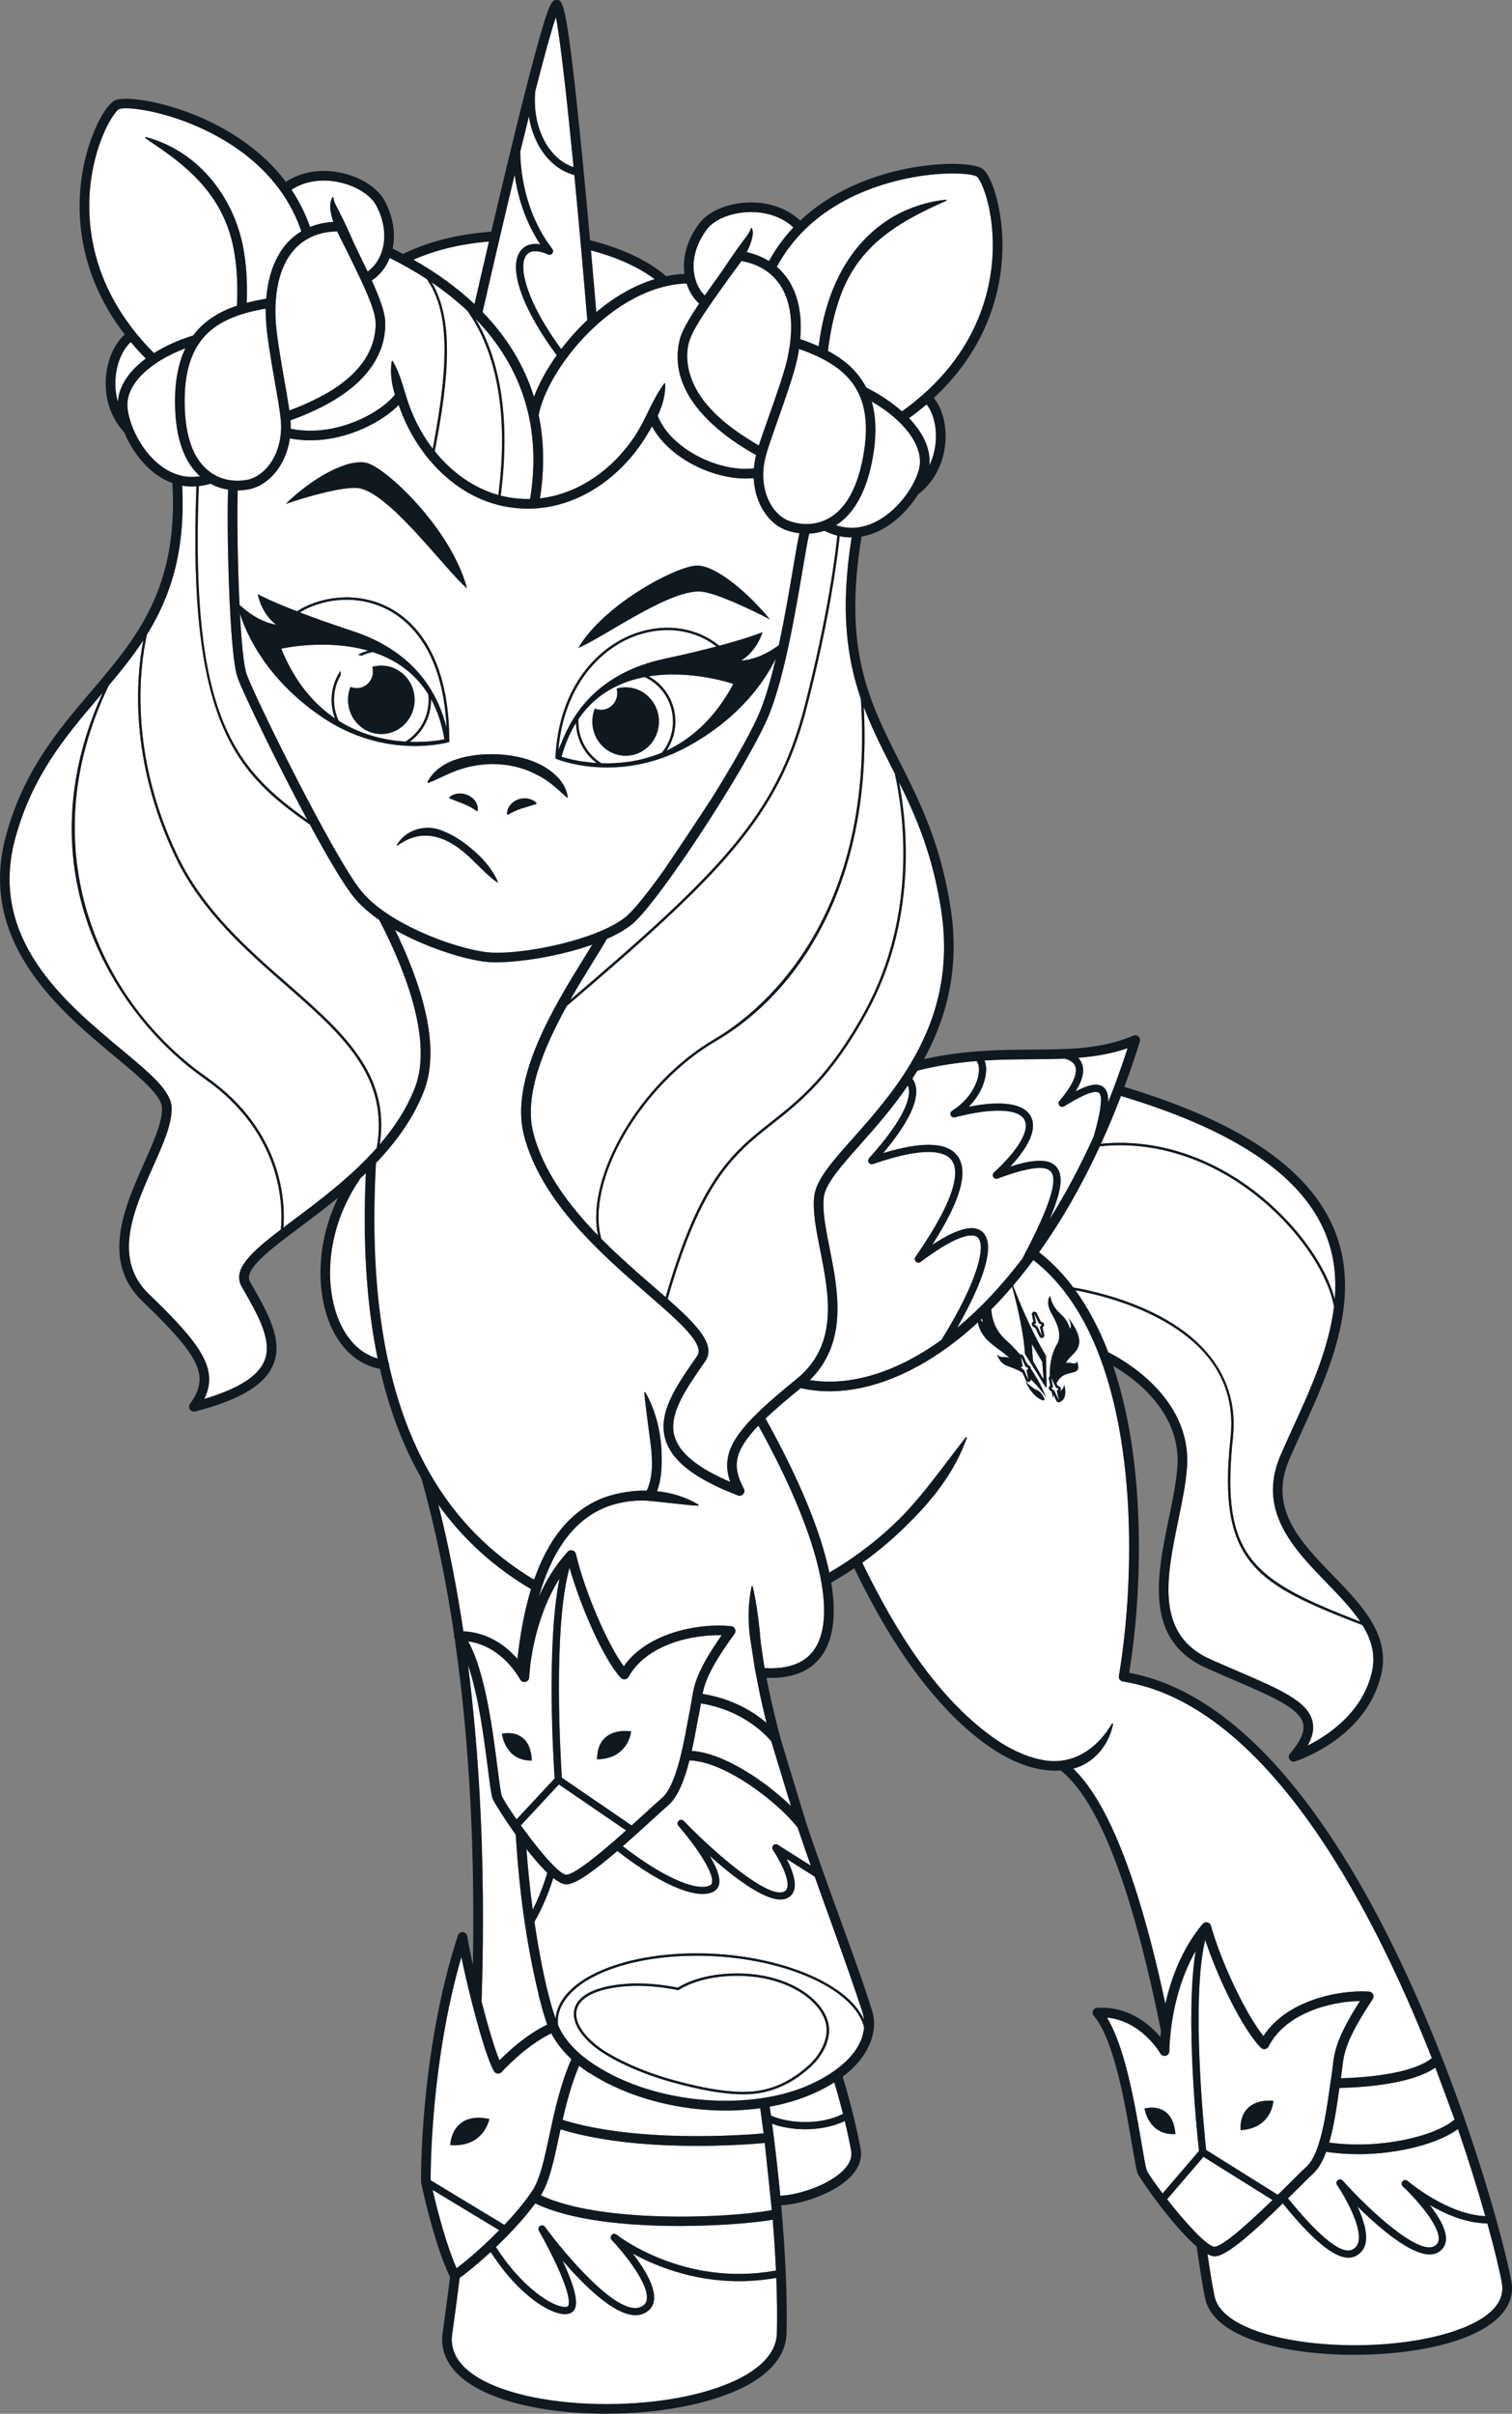 <?xml version="1.0" encoding="UTF-8"?>
<svg xmlns="http://www.w3.org/2000/svg" xmlns:xlink="http://www.w3.org/1999/xlink" viewBox="0 0 2612.066 4169.46">
<rect x="0" y="0" width="2612.066" height="4169.46" fill="#808080" stroke="none"/>
<svg id="MLP_TYT_CA_OPA_05_LAV" xmlns="http://www.w3.org/2000/svg" viewBox="0 0 626.896 1000.67">
  <g id="MLP_TYT_CA_OPA_05_LAV-2" data-name="MLP_TYT_CA_OPA_05_LAV">
    <path d="M80.081,139.075c4.669-6.264,11.118-9.981,18.186-12.346.264-7.018.16-13.991-.93-20.815-2.78-18.936-12.995-31.573-28.183-42.461-2.852-2.142-5.883-4.049-8.876-6.171-.233-.138-.059-.545.207-.455,22.292,5.833,37.578,26.16,40.802,48.459,1.077,6.736,1.227,13.544,1.021,20.247,2.657-.694,5.367-1.242,8.076-1.691.806-10.197,4.016-18.372,9.448-23.91,1.541-1.571,3.256-2.911,5.114-4.028-.003-.007-.007-.013-.009-.02-8.122-23.866-27.936-36.794-43.126-43.438-16.187-7.079-30.053-8.276-32.409-7.229-1.672.743-8.193,9.969-11.117,25.976-2.868,15.698-3.312,46.246,25.535,75.182,5-3.122,10.71-5.577,16.261-7.301Z" fill="#fff"/>
    <path d="M193.704,128.773c-4.392-4.128-9.302-8.038-14.725-11.717,9.132,15.317,7.368,38.574,1.264,69.988,6.855,8.547,15.897,15.233,26.372,18.167,5.193-39.938-3.714-63.046-12.201-75.441-.235-.344-.473-.666-.71-.998Z" fill="#fff"/>
    <path d="M275.531,273.106c8.736-1.872,15.831-3.592,21.513-5.091-5.733-4.449-12.786-6.792-20.28-6.792-4.076,0-8.279.69-12.47,2.106-14.435,4.878-30.316,19.908-32.803,47.576.485-1.181.987-2.318,1.497-3.434,4.809-12.263,15.609-28.593,42.543-34.365Z" fill="#fff"/>
    <path d="M376.892,173.356c5.549,5.775,9.125,12.5,8.444,19.61,1.576-3.285,2.511-6.981,2.687-10.894.257-5.715-1.228-11.15-3.854-14.438-2.262,1.94-4.689,3.849-7.278,5.722Z" fill="#fff"/>
    <path d="M333.455,293.282c9.993-38.648,13.005-64.256,13.695-71.231-1.799-.458-3.581-1.133-5.337-2.01-2.201.75-4.336,1.102-6.308,1.19-.706,3.046-1.615,8.401-2.732,14.989-3.211,18.942-8.064,47.568-15.144,62.952-10.112,21.975-42.511,71.45-54.166,82.717-2.857,2.761-7.016,5.229-11.883,7.375-1.559,2.771-3.602,6.082-5.953,9.886-2.772,4.486-6.004,9.719-9.218,15.38,62.303-53.137,85.567-76.857,97.046-121.247Z" fill="#fff"/>
    <path d="M361.416,166.432c1.917,6.608,2.182,14.832.074,25.203-2.588,12.73-7.587,21.499-14.865,26.103,5.516,1.859,11.145,1.328,16.783-1.596,10.392-5.391,17.192-17.154,17.921-23.224,1.037-8.653-6.667-18.751-19.913-26.486Z" fill="#fff"/>
    <path d="M207.589,205.478c2.417.618,4.906,1.04,7.461,1.235,1.591.143,3.169.188,4.735.159,4.792-29.123-2.973-54.397-22.647-74.711,7.949,13.136,15.334,35.95,10.451,73.317Z" fill="#fff"/>
    <path d="M307.379,108.191c-1.455,2.172-3.063,4.254-4.599,6.343-4.019,5.658-8.614,11.874-12.26,17.679-1.822,2.946-3.621,5.926-4.725,9.145-2.857,9.997,1.634,20.391,8.512,27.761,5.709,6.353,12.918,11.268,20.321,15.555,1.026-3.23,2.476-7.335,4.092-11.901,3.142-8.879,6.703-18.942,7.971-25.106,2.585-12.563,1.363-22.916-3.532-29.938-3.523-5.054-8.977-8.326-15.78-9.538Z" fill="#fff"/>
    <path d="M317.846,187.829c-.025.235-.089.463-.189.677-.052.189-.114.397-.16.573-3.418,13.083,2.121,23.9,9.451,26.799,2.012.796,9.146,3.086,16.421-.858,6.926-3.755,11.704-11.891,14.202-24.181,5.766-28.364-6.249-39.127-26.276-46.186-.19,1.252-.418,2.526-.684,3.819-1.324,6.434-4.933,16.635-8.118,25.635-1.881,5.315-3.666,10.363-4.647,13.721Z" fill="#fff"/>
    <path d="M238.808,299.708c-2.421,3.916-4.458,8.549-5.978,14.015,0,0,5.883,2.047,14.576,2.596-5.07-3.74-8.418-9.77-8.598-16.61Z" fill="#fff"/>
    <path d="M304.062,283.533s-17.235-5.994-35.099-3.138c6.562,3.546,11.052,10.609,11.052,18.737,0,4.474-1.367,8.621-3.683,12.043,9.969-4.657,19.919-13.05,27.729-27.642Z" fill="#fff"/>
    <path d="M202.726,100.131c-11.576.943-22.266,3.522-31.285,7.53,9.731,5.548,18.172,11.699,25.293,18.414,1.063-4.658,3.245-14.176,5.992-25.944Z" fill="#fff"/>
    <path d="M221.387,164.527c2.017-5.353,5.233-11.325,9.439-17.256-14.519-19.579-20.36-36.546-14.874-43.449,1.13-1.422,3.526-3.291,8.039-2.495-6.747-10.249-9.513-20.939-10.612-28.858-2.051,8.526-4.115,17.235-6.108,25.743-.015.113-.043.221-.077.328-2.55,10.891-4.979,21.439-7.111,30.841,10.173,10.479,17.308,22.239,21.303,35.147Z" fill="#fff"/>
    <path d="M228.995,105.048c-.424.539-1.161.72-1.789.44-2.411-1.076-6.774-2.481-8.905.2-3.738,4.704.078,19.513,14.382,39.05,3.16-4.164,6.79-8.253,10.811-12.034-.782-9.488-1.697-20.141-2.683-31.157-.022-.117-.031-.237-.032-.358-.847-9.457-1.746-19.173-2.659-28.644-5.084-1.307-9.702-4.664-13.137-9.606-2.916-4.194-4.831-9.208-5.695-14.629-1.164,4.67-2.363,9.542-3.579,14.531.032,6.47,1.28,24.708,13.298,40.365.418.544.413,1.303-.012,1.842Z" fill="#fff"/>
    <path d="M154.138,116.281c.694,1.528,1.374,3.065,2.023,4.626,1.408,3.453,2.798,6.992,3.404,10.767.459,3.967-.036,7.782-1.149,11.565-4.794,14.719-19.11,23.341-32.603,28.96-1.772.741-3.576,1.385-5.374,2.05.088,1.194.119,2.365.091,3.506,20.154,4.014,38.899-8.141,43.186-14.165-1.371-4.429-2.034-9.039-1.329-13.745.027-.246.387-.309.493-.084,3.687,6.31,4.689,13.095,7.307,19.697,2.234,5.869,5.363,11.507,9.236,16.549,7.152-37.262,6.542-57.344-2.462-70.291-4.748-3.1-9.875-6.029-15.369-8.784-1.589,4-4.165,7.243-7.455,9.35Z" fill="#fff"/>
    <path d="M223.878,206.607c17.426-1.943,32.729-14.033,41.433-29.246,3.343-6.087,5.709-12.42,10.101-18.394.084-.12.252-.148.37-.06.249,4.708-1.104,9.229-3.094,13.46,5.58,14.168,26.097,23.574,39.899,21.8.145-1.788.439-3.628.898-5.508-17.333-9.639-37.386-26.549-31.499-48.52,1.224-3.621,3.184-6.88,5.146-10.051.881-1.402,1.809-2.814,2.761-4.228-2.401-2.177-4.185-5.046-5.242-8.361-30.572,1.099-57.732,35.475-61.31,54.582,2.26,10.801,2.445,22.338.537,34.527Z" fill="#fff"/>
    <path d="M271.413,115.738c-6.494-4.949-15.657-9.097-26.396-11.934,1.023,11.516,1.816,20.849,2.214,25.587,7.155-6.018,15.342-10.941,24.182-13.654Z" fill="#fff"/>
    <path d="M288.103,115.035c.001.003.002.006.002.009.723,2.947,2.156,5.534,4.092,7.46,2.436-3.491,4.958-6.96,7.323-10.293,3.265-4.945,6.603-9.813,10.197-14.497.642-.971,1.336-1.901,1.539-3.028.027-.136.159-.225.295-.198.078.015.141.067.175.132.634,1.257.393,2.709.137,4.004-.495,2.101-1.299,4.053-2.282,5.913,3.412.762,6.51,2.007,9.239,3.701,2.923-5.317,6.366-9.93,10.14-13.936-4.825-4.548-11.996-6.851-19.768-6.307-6.838.475-13.097,3.181-15.945,6.894-4.439,5.785-6.384,12.343-5.477,18.465.085.572.197,1.132.332,1.682Z" fill="#fff"/>
    <path d="M237.807,69.311c-2.692-27.675-5.462-52.714-7.328-62.203-1.92,5.552-4.977,16.734-8.546,30.71-.788,8.768,1.138,17.116,5.513,23.408,2.774,3.991,6.392,6.779,10.361,8.085Z" fill="#fff"/>
    <path d="M322.07,110.614c1.645,1.412,3.111,3.02,4.371,4.827,4.436,6.363,6.244,14.958,5.343,25.147,2.585.889,5.155,1.875,7.65,2.995,2.665-21.793,11.745-42.848,31.657-54.164,6.503-3.576,13.674-5.888,21.034-6.623.27-.032.39.376.129.483-20.7,9.128-37.314,19.077-44.625,41.798-2.209,6.548-3.47,13.407-4.376,20.371,6.577,3.506,12.318,8.242,15.881,15.195,5.187,2.623,10.41,5.992,14.821,9.902,33.253-23.739,37.892-53.936,37.673-69.891-.223-16.27-5.121-26.453-6.646-27.463-2.149-1.424-16.023-2.548-33.16,1.743-16.084,4.027-37.77,13.483-49.745,35.666-.003.005-.007.009-.009.014Z" fill="#fff"/>
    <path d="M274.502,311.986c2.817-3.493,4.513-7.973,4.513-12.854,0-8.229-4.824-15.311-11.711-18.444-4.043.772-8.09,2.02-11.953,3.915-3.845,1.886-7.507,4.411-10.795,7.749-1.682,1.708-3.266,3.629-4.727,5.784-.016.332-.049.66-.049.996,0,7.336,3.841,13.75,9.552,17.28,7.258.251,16.167-.624,25.17-4.426ZM246.623,293.751c.796.341,1.669.531,2.585.531,3.709,0,6.715-3.089,6.715-6.899,0-.659-.096-1.295-.264-1.899,1.19-.344,2.441-.54,3.738-.54,7.627,0,13.809,6.352,13.809,14.188s-6.183,14.188-13.809,14.188-13.809-6.352-13.809-14.188c0-1.906.371-3.721,1.035-5.381Z" fill="#fff"/>
    <path d="M445.942,452.457c5.87-3.027,9.28-3.506,11.476-1.824,1.485,1.139,2.18,3.063,2.044,6.33.729-1.841,1.454-3.707,2.17-5.609.002-.007.002-.014.004-.022.017-.057.044-.107.065-.16,1.994-5.298,3.937-10.827,5.813-16.613-6.707,2.314-13.523,3.43-20.488,3.987.55.557,1.019,1.199,1.369,1.941,1.444,3.059.618,7.07-2.454,11.971Z" fill="#fff"/>
    <path d="M456.471,474.178c25.427-2.557,51.871,7.408,72.969,27.605,12.201,11.681,20.929,25.339,23.971,36.806.784-9.813-.379-19.641-4.694-29.118-10.598-23.277-38.076-41.314-83.948-55.117-2.615,6.835-5.386,13.445-8.299,19.824Z" fill="#fff"/>
    <path d="M378.285,447.201c.891,1.22,1.433,2.696,1.574,4.371.517,6.15-4.093,15.049-13.711,26.489,16.152-4.926,26.485-4.582,30.748,1.039,4.854,6.398,1.466,18.524-10.368,36.965,10.431-6.862,17.287-8.589,20.87-5.289,6.843,6.305-3.238,26.883-10.572,39.679,2.363-1.951,4.712-4.02,7.039-6.212,6.055-5.706,12.895-13.089,20.024-22.476,8.264-15.75,15.629-31.713,11.802-36.082-2.351-2.682-9.567-1.727-22.06,2.923-.671.251-1.427-.009-1.802-.622-.375-.611-.266-1.402.263-1.888,10.24-9.429,14.964-17.612,12.636-21.888-2.523-4.634-13.297-5.005-28.82-.993-.721.187-1.463-.181-1.754-.862-.292-.681-.042-1.474.588-1.864,9.162-5.687,12.23-15.029,10.848-19.312-.206-.639-.478-1.033-.76-1.284-7.683.616-15.828,1.772-24.46,3.959-.684,1.132-1.377,2.252-2.084,3.347Z" fill="#fff"/>
    <path d="M528.749,502.505c-21.047-20.148-47.45-30.009-72.758-27.267-7.494,16.259-15.934,30.97-25.182,43.907,5.192,4.023,9.94,8.907,14.217,14.611,5.507.938,20.041,3.903,33.993,10.93,23.379,11.776,34.503,29.543,32.17,51.38-5.334,49.915,8.454,59.012,52.809,76.255-3.673-5.528-8.8-10.825-14.065-16.262-13.521-13.958-28.844-29.779-19.048-52.636,1.611-3.76,3.384-7.636,5.261-11.739,6.902-15.088,14.84-32.458,16.952-50.001-2.16-11.777-11.219-26.609-24.347-39.179Z" fill="#fff"/>
    <path d="M401.648,458.83c13.792-2.708,22.825-1.358,25.715,3.948,2.654,4.876-.354,12.167-8.493,20.847,10.367-3.261,16.208-3.191,19.078.085,3.021,3.448,2.38,9.737-2.818,21.807,6.177-9.791,12.378-21.165,18.313-34.323,1.849-6.402,4.405-16.45,2.149-18.182-1.083-.829-4.458-.523-14.408,5.636-.628.39-1.446.262-1.928-.299-.481-.562-.481-1.39-.001-1.952,5.541-6.479,7.825-11.676,6.429-14.632-.751-1.59-2.529-2.449-4.27-2.883-4.473.19-9.011.224-13.627.255-6.16.041-12.681.085-19.583.514.084.198.172.392.241.606,1.388,4.302-.465,12.221-6.797,18.57Z" fill="#fff"/>
    <path d="M406.604,547.158c.523.743.986,1.005.986,1.005-.213-.566-.354-1.052-.466-1.507-.173.164-.344.334-.517.498-.001.001-.003.002-.004.004Z" fill="#fff"/>
    <path d="M519.374,648.627c-9.349-10.944-12.008-26.203-9.18-52.666,2.316-21.686-8.316-38.633-31.604-50.37-13.059-6.582-26.643-9.573-32.717-10.67,5.302,7.315,9.859,15.912,13.618,25.696,4.954,2.428,34.804,18.336,32.647,47.818-.504,6.879-2.029,14.248-3.644,22.05-4.79,23.15-9.744,47.089,13.335,57.4,4.043,1.807,7.831,3.436,11.495,5.011,17.425,7.494,28.937,12.444,30.864,20.787.707,3.058.065,6.312-2.011,9.978,8.485-4.247,22.786-13.711,26.643-30.535,1.621-7.073-.234-13.378-3.911-19.377-22.423-8.676-36.837-14.935-45.536-25.121Z" fill="#fff"/>
    <path d="M549.842,892.088c-1.375,3.713-3.081,6.867-5.243,8.882-1.464,1.364-3.744,3.628-6.385,6.248-1.41,1.399-2.81,2.784-4.195,4.146,10.849,13.418,21.414,23.569,26.498,21.333,1.36-.6,2.219-1.581,2.624-3.002,1.818-6.375-5.722-19.37-8.779-23.84-.447-.653-.311-1.541.312-2.028.623-.488,1.519-.408,2.044.183,11.153,12.502,31.319,30.946,37.967,27.193,1.095-.617,1.668-1.438,1.806-2.584.733-6.124-10.495-18.119-14.883-22.225-.596-.558-.637-1.488-.093-2.097.544-.606,1.476-.668,2.094-.138.173.147,16.509,14.021,32.217,14.574-2.927-10.318-6.716-22.619-11.338-36.069-7.957,5.83-24.183,10.397-41.355,10.398-4.412,0-8.88-.316-13.291-.974Z" fill="#fff"/>
    <path d="M138.919,297.842c-.916-2.393-1.436-4.988-1.436-7.71,0-4.503,1.387-8.673,3.73-12.108-.006.12-.018.238-.018.359,0,.461.046.91.13,1.346-1.792,3.042-2.843,6.594-2.843,10.403,0,3.116.711,6.057,1.943,8.694,9.557,6.01,19.614,8.111,27.682,8.622,5.743-3.522,9.61-9.956,9.61-17.316,0-.757-.049-1.502-.128-2.238-5.822-9.411-14.287-14.716-23.072-17.579-1.601.305-3.129.814-4.569,1.494-.52-.17-1.068-.27-1.634-.305,1.353-.753,2.805-1.334,4.319-1.763-17.71-5.07-36.018-.809-36.018-.809,5.705,14.054,13.748,23.117,22.304,28.909ZM145.325,284.751c.796.341,1.669.531,2.585.531,3.709,0,6.715-3.089,6.715-6.899,0-.659-.096-1.295-.264-1.899,1.19-.344,2.441-.54,3.738-.54,7.627,0,13.809,6.352,13.809,14.188s-6.183,14.188-13.809,14.188-13.809-6.352-13.809-14.188c0-1.906.371-3.721,1.035-5.381Z" fill="#fff"/>
    <path d="M555.137,867.09c-.886,6.223-2.027,14.238-4.033,21.149,20.72,2.901,43.641-2.429,51.986-9.546l-7.97-21.548c-9.399,6.637-28.358,8.177-39.773,8.473-.068.472-.137.963-.21,1.472Z" fill="#fff"/>
    <path d="M551.176,866.527c.287-2.018.535-3.76.776-5.186.24-1.429.391-2.764.536-4.055.699-6.213,1.362-12.102,11.373-27.725-12.266.174-30.864,5.055-37.894,18.858-.291.572-.839.97-1.473,1.068-.64.101-1.277-.111-1.729-.567-7.583-7.643-17.876-28.912-23.074-44.699-5.998,25.173-.347,80.225.394,87.102l2.746,1.717,2.603,1.628,22.914,14.33,1.449.906c.588-.576,1.162-1.139,1.719-1.688,1.421-1.4,2.733-2.702,3.88-3.84,2.664-2.644,4.965-4.927,6.476-6.334,5.556-5.179,7.902-21.666,9.304-31.517ZM527.533,873.365c-.956,3.392-3.935,9.192-13.171,9.744h-0c-.422-8.83,5.47-12.872,13.621-12.179,0,0-.046,1.005-.449,2.434Z" fill="#fff"/>
    <path d="M127.432,339.897c-12.891-24.014-26.631-52.611-28.906-58.929-3.56-9.89-4.571-63-3.958-77.987-2.289-.365-4.795-1.106-7.297-2.461-1.623.494-3.239.833-4.843,1.013-3.633,95.091,14.563,116.819,45.003,138.365Z" fill="#fff"/>
    <path d="M200.85,394.639c13.587,1.997,48.957-5.113,59.834-15.627,3.416-3.302,8.662-9.98,14.597-18.281,6.166-9.066,13.372-19.911,19.919-29.932,7.895-12.644,14.962-24.967,18.797-33.299,2.913-6.331,5.454-15.084,7.658-24.492-4.295,8.812-14.597,24.603-36.914,36.682-28.835,15.606-54.112,4.92-54.112,4.92.001-.004.002-.007.003-.011-.223-.063-.378-.268-.367-.502,1.517-30.243,18.407-46.544,33.708-51.715,12.492-4.22,25.098-2.136,34.261,5.318,12.817-3.43,17.926-5.614,17.926-5.614,0,0-2.223,7.774-8.928,11.781,6.93-.421,12.991-4.367,15.664-6.379,2.407-11.137,4.369-22.701,5.935-31.937,1.04-6.133,1.901-11.216,2.611-14.476-2.796-.34-4.936-1.071-5.965-1.477-6.87-2.717-12.513-10.87-12.969-21.399-1.104.118-2.236.184-3.396.184-14.084,0-31.73-8.549-38.768-21.576-.515.888-1.042,1.762-1.575,2.617-9.861,17.042-27.243,30.243-47.031,31.377-.078.009-.156.021-.236.021-.013,0-.026-.003-.038-.003-2.222.115-4.473.084-6.747-.118-23.621-1.831-41.739-20.8-49.22-42.27-.074-.174-.144-.35-.215-.525-6.073,6.325-20.407,14.647-36.638,14.647-2.771,0-5.596-.255-8.446-.791-1.654,11.436-9.015,19.402-16.721,21.041-.921.196-2.677.489-4.916.492-.318,8.307-.109,29.345.744,47.431,2.27,2.171,8.051,7.062,15.18,8.26-6.245-4.693-7.634-12.658-7.634-12.658,0,0,4.61,2.574,16.289,7.111,9.036-5.852,23.53-8.351,36.582-2.301,9.9,4.589,26.517,17.97,26.564,56.02,0,.005-.002.009-.003.014.024.14.05.286.072.423,0,0-26.265,7.956-53.29-10.609-22.7-15.594-30.864-34.038-33.575-42.557.63,11.761,1.551,21.719,2.8,25.188,3.522,9.783,36.36,76.419,47.754,90.092,10.82,12.984,36.458,22.823,50.805,24.933ZM289.1,234.479c8.076.109,21.236,11.496,30.159,22.331,0,0-18.855-9.979-27.71-11.447-12.578-2.086-40.761,18.62-51.777,23.258,10.717-18.273,41.252-34.25,49.328-34.141ZM222.258,333.335c-4.239,1.436-7.747,1.99-11.572,4.405-.176.11-.421-.019-.432-.226-.158-2.825,2.112-5.218,4.65-6.113,2.56-.902,5.503-.484,7.466,1.446.157.147.092.423-.112.487ZM147.956,202.312c-8.965-.539-29.503,6.591-29.503,6.591,11.011-10.76,25.714-18.96,33.631-16.981,7.917,1.979,34.95,27.143,41.562,52.024-9.786-8.482-32.956-40.868-45.69-41.634ZM177.251,324.187c5.202-10.319,20.483-12.166,30.82-11.352,8.474.677,17.561,3.283,23.53,9.802,1.95,2.197,3.438,4.906,3.782,7.826.017.144-.086.275-.231.292-4.046-3.677-7.633-7.201-12.547-9.551-11.724-6.207-25.764-5.661-37.601.061-2.363,1.084-4.662,2.233-7.407,3.282-.21.093-.452-.151-.346-.361ZM198.096,336.031c-.027.205-.278.314-.446.195-3.652-2.668-7.095-3.503-11.228-5.223-.199-.078-.244-.36-.077-.494,4.185-3.74,12.337-.308,11.751,5.522ZM164.584,350.25c3.499-6.144,11.48-8.564,18.02-6.144,6.274,2.253,11.673,6.351,16.407,10.922,3.019,3.111,5.708,6.535,7.426,10.598.042.099-.004.213-.103.255-3.675-2.342-6.523-5.721-9.625-8.518-8.956-9.207-20.049-15.421-31.855-6.852-.156.118-.384-.095-.27-.26Z" fill="#fff"/>
    <path d="M169.813,307.532c8.529.325,14.446-1.054,14.446-1.054-1.098-6.577-3.031-12.078-5.558-16.683.002.113.017.223.017.336,0,7.207-3.532,13.575-8.905,17.4Z" fill="#fff"/>
    <path d="M119.976,170.169c15.935-5.966,34.624-15.973,35.752-34.685.226-4.637-1.565-8.784-3.262-13.044-1.818-4.363-3.892-8.676-5.987-12.989l-3.184-6.473c-.905-1.815-2.258-4.325-3.488-7.046-6.902.073-12.81,2.406-17.12,6.8-5.995,6.111-8.919,16.117-8.459,28.935.227,6.289,2.065,16.804,3.688,26.082.835,4.773,1.583,9.063,2.058,12.419Z" fill="#fff"/>
    <path d="M390.341,555.479c15.284-24.595,18.545-39.252,15.024-42.496-1.364-1.256-6.409-2.784-23.689,10.188-.587.441-1.412.392-1.94-.119-.53-.51-.612-1.33-.192-1.935,17.943-25.88,18.041-36.147,14.964-40.204-2.633-3.471-10.418-5.998-32.557,1.674-.648.223-1.362-.018-1.74-.587s-.324-1.323.132-1.832c14.29-15.938,16.875-24.211,16.528-28.345-.057-.681-.218-1.276-.442-1.823-6.511,9.568-13.693,17.663-19.804,24.551-8.031,9.051-14.375,16.2-15.044,21.707-.691,5.687.809,13.236,2.398,21.228,3.475,17.48,7.741,38.993-8.206,54.658,16.829,2.701,35.988-3.217,54.57-16.666Z" fill="#fff"/>
    <path d="M159.3,252.043c-12.427-5.761-26.188-3.574-35.005,1.842,5.638,2.165,12.818,4.75,21.793,7.693,27.199,8.921,35.869,27.338,39.06,40.136-1.533-33.333-16.649-45.406-25.848-49.67Z" fill="#fff"/>
    <path d="M342.59,380.543c-13.605,28.085-32.43,43.288-45.825,51.096-31.381,18.291-54.065,58.276-47.446,81.942,7.272,7.336,14.874,13.935,21.566,19.74,1.76,1.527,3.462,3.004,5.094,4.438,14.19-49.306,27.925-60.158,43.789-72.68,11.337-8.949,24.187-19.092,38.824-45.864,21.989-40.218,15.991-82.317,12.443-98.409-.623-1.241-1.246-2.477-1.867-3.708-3.968-7.859-7.862-15.582-11.05-24.058,1.734,33.227-3.477,62.624-15.529,87.503Z" fill="#fff"/>
    <path d="M359.47,419.694c-14.735,26.951-27.669,37.161-39.082,46.169-15.777,12.454-29.43,23.236-43.578,72.626,12.362,10.912,20.238,19.17,15.555,25.906l-.529.761c-7.66,11.012-14.896,21.413-12.099,30.534,2.085,6.802,9.637,12.933,23.033,18.673-4.761-13.374,3.61-23.283,27.435-42.599,17.64-14.301,13.5-35.125,9.848-53.498-1.653-8.315-3.214-16.169-2.445-22.491.82-6.747,7.529-14.307,16.023-23.879,7.687-8.663,16.556-18.674,23.773-30.706.042-.083.089-.161.142-.238,9.951-16.678,16.699-37.237,12.694-63.518-3.478-22.83-10.324-38.665-17.471-53.147,3.516,18.366,7.315,57.705-13.298,95.407Z" fill="#fff"/>
    <path d="M110.233,131.812c-.048-1.32-.061-2.613-.04-3.88-20.922,3.632-34.558,12.25-33.585,41.177.421,12.534,3.781,21.351,9.986,26.205,6.52,5.099,13.933,4.025,16.05,3.575,7.71-1.641,14.97-11.387,13.773-24.856-.012-.135-.027-.281-.042-.425-.11-.303-.136-.612-.099-.911-.412-3.475-1.331-8.731-2.298-14.258-1.645-9.404-3.509-20.063-3.745-26.627Z" fill="#fff"/>
    <path d="M353.104,222.807c-.001,0-.002 0-.002 0-1.664,0-3.322-.184-4.969-.532-.719,7.201-3.763,32.792-13.71,71.257-11.676,45.154-35.399,68.991-99.425,123.513-9.312,16.826-17.88,36.904-13.917,52.47,4.096,16.087,14.918,30.377,26.858,42.656-5.219-24.243,17.339-63.336,48.323-81.397,16.037-9.348,66.873-46.755,60.648-141.096-5.797-16.833-8.608-36.959-3.807-66.872Z" fill="#fff"/>
    <path d="M138.218,91.989c-1.315-3.777-1.922-7.539-.416-10.143.133-.175.443-.086.45.139l.005.069c.288,2.256,1.71,4.209,2.657,6.26,1.89,3.552,4.341,9.144,6.022,12.898,1.811,3.815,3.677,7.578,5.482,11.382,2.651-1.873,4.756-4.79,5.894-8.294,1.912-5.886,1.084-12.676-2.332-19.119-2.192-4.135-7.915-7.844-14.58-9.449-7.573-1.822-15.025-.747-20.54,2.935,3.058,4.58,5.688,9.705,7.687,15.437,2.962-1.21,6.207-1.922,9.67-2.116Z" fill="#fff"/>
    <path d="M285.864,729.82c-1.976,7.722-4.719,15.118-8.829,18.643-1.519,1.303-3.889,3.469-6.633,5.978-4.19,3.829-8.298,7.55-12.177,10.942,19.98,15.407,32.297,18.61,36.334,16.106.266-.165.584-.444.688-1.146.692-4.635-8.2-16.822-13.967-23.416-.536-.612-.485-1.541.114-2.092.601-.551,1.53-.522,2.095.063,12.534,13.004,34.907,32.47,41.574,29.33.689-.324,1.107-.829,1.316-1.59,1.121-4.082-3.899-12.746-5.928-15.74-.398-.588-.33-1.376.165-1.886s1.278-.604,1.879-.224l13.672,8.658c-1.852-5.238-3.672-10.486-5.447-15.748-7.643-9.993-29.772-27.466-44.857-27.879Z" fill="#fff"/>
    <path d="M308.404,617.148c.396.736.291,1.642-.262,2.27-.388.438-.938.677-1.5.677-.241,0-.485-.044-.719-.134-17.739-6.841-27.274-14.18-30.008-23.097-3.367-10.981,4.408-22.158,12.639-33.991l.528-.76c3.344-4.811-7.853-14.523-20.817-25.771-18.577-16.115-44.019-38.187-51.06-65.84-5.944-23.343,12.689-53.5,25.02-73.456,1.195-1.935,2.31-3.739,3.319-5.405-13.262,4.685-29.504,7.29-39.773,7.29-2.115,0-3.973-.11-5.503-.335-9.383-1.38-24.06-6.032-36.467-13.077,10.263,21.016,19.337,47.682,12.007,66.732-4.375,11.37-11.663,21.273-19.956,29.933.008.094.018.188.013.285-1.73,31.305-.021,58.645,5.147,82.208.245.378.372.835.315,1.317-.002.017-.008.032-.01.048,3.766,16.634,9.286,31.356,16.583,44.212.215.228.386.503.477.825.006.021.011.042.017.063,10.635,18.409,24.973,32.938,43.05,43.768,5.466-15.645,14.483-28.804,29.525-34.272,5.513-1.827,11.383-2.778,17.208-2.695,2.648-5.698,2.386-12.763,1.619-18.988-0,0-1.394-10.645-1.394-10.645-.468-3.581-.949-7.184-1.252-10.893-.03-.256.352-.387.476-.149,5.538,9.877,7.356,21.316,6.566,32.548-.252,2.784-.716,5.641-1.769,8.388,6.006.622,11.856,2.392,17.094,5.517.226.119.11.494-.136.478-1.672-.022-3.284-.183-4.879-.364-3.279-.367-10.689-1.124-14.04-1.498-6.17-.694-12.411.073-18.145,2.068-14.284,5.162-22.725,18.314-27.775,33.844-.058.179-.116.358-.174.537-.336,1.055-.658,2.119-.965,3.193,2.849-6.385,6.711-12.874,11.948-18.65.5-.551,1.264-.779,1.98-.593.719.186,1.276.754,1.447,1.477,3.716,15.724,13.062,37.411,19.856,46.581,10.177-14.494,32.309-17.962,44.516-16.631.709.077,1.322.526,1.611,1.178.289.651.209,1.408-.209,1.984-9.822,13.542-12.203,19.682-13.278,24.917,12.714,2.035,21.45,7.664,26.534,12.011-.688-2.787-1.348-5.582-1.973-8.388-1.022-4.325-2.002-9.869-2.887-14.24-.428-2.738-1.001-6.877-1.472-9.594-1.443-8.002-1.534-16.275.128-24.254.039-.258.467-.266.5.006,1.469,6.349,2.273,12.564,2.953,18.973.141,3.16.669,6.351,1.124,9.464.204,1.611.504,3.432.842,5.3,9.998.594,17.031-2.134,20.899-8.137,9.469-14.693.907-48.288-23.469-92.362-10.227,10.613-10.932,17.031-6.046,26.125Z" fill="#fff"/>
    <path d="M329.273,783.431c-.439,1.603-1.453,2.816-2.933,3.513-.802.377-1.716.553-2.719.553-7.435.002-19.86-9.626-29.38-18.124,2.543,4.233,4.41,8.496,3.974,11.413-.212,1.417-.929,2.541-2.074,3.252-5.751,3.569-19.773-.849-40.208-16.667-9.329,8.021-17.079,13.759-21.005,13.832h-.064c-1.51 0-3.387-.996-5.457-2.632-1.906,6.036-4.434,12.239-7.821,18.173,1.163,7.905,2.557,15.775,4.241,23.59.486,2.13.991,4.273,1.531,6.41.379,1.497.778,2.99,1.201,4.473.545,1.907,1.135,3.795,1.784,5.65.239-2.875,1.292-5.69,3.153-8.335,7.604-10.811,27.321-17.967,51.457-18.676,33.932-.989,65.986,11.166,73.236,27.416-.117-1.042-.322-2.104-.64-3.19-6.171-18.796-13.099-37.381-19.759-56.053l-11.643-7.373c2.045,3.951,4.113,9.177,3.125,12.778Z" fill="#fff"/>
    <path d="M289.925,709.999c-.291,1.376-.608,3.099-.968,5.048-.601,3.256-1.294,7.006-2.149,10.823,13.477.887,30.621,12.76,40.862,22.598.088.085.18.17.267.255l-8.153-26.795c-.003-.003-.006-.008-.009-.011-1.469-1.817-11.036-12.817-29.178-15.727-.187,1.205-.385,2.445-.673,3.809Z" fill="#fff"/>
    <path d="M288.876,810.796c-1.296,0-2.591.02-3.894.058-23.827.7-43.242,7.693-50.668,18.251-1.903,2.705-2.914,5.514-3.032,8.396-.027.663.004,1.331.072,2.002.009.021.018.041.026.062.235.552.485,1.098.758,1.632.035.069.073.136.109.205.03.058.061.115.092.173.229.431.458.862.71,1.281.265.44.544.873.833,1.3.13.193.259.386.393.576.258.363.527.718.801,1.071.205.266.409.532.623.793.249.303.508.6.767.896.239.273.476.546.724.813.282.305.574.602.867.898.208.212.416.424.629.631.022.022.044.045.066.066.351.339.71.671,1.073.999.187.17.371.342.561.509.437.385.884.759,1.336,1.129.021.017.041.034.062.051.092.075.182.153.275.227,23.024,17.958,62.445,23.073,89.711,13.066,10.97-4.058,25.513-12.94,26.475-25.374-.093-.373-.176-.745-.298-1.12-5.262-16.126-35.788-28.59-69.07-28.59ZM335.636,857.257l-.201.177c-2.648,2.319-10.709,9.379-22.893,10.603-1.399.141-2.859.204-4.35.204-11.417,0-24.831-3.715-29.61-5.038l-.418-.115c-11.688-3.234-23.627-8.563-30.417-13.577-1.095-.808-2.095-1.638-3.02-2.479-1.074-.978-2.031-1.972-2.862-2.974-1.147-1.382-2.057-2.774-2.712-4.15-.637-1.337-1.037-2.657-1.178-3.934-.104-.948-.073-1.872.112-2.76.656-3.145,3.484-7.357,13.225-9.576,8.48-1.932,19.028-1.79,29.723.393,6.182-3.815,14.888-5.904,24.594-5.904.183,0,.366,0,.55.002,21.159.174,35.625,10.995,37.387,21.356.974,5.736-2.139,12.713-7.93,17.774Z" fill="#fff"/>
    <path d="M306.171,819.126c-.181-.002-.363-.002-.543-.002-9.609,0-18.197,2.073-24.232,5.858l-.17.106-.197-.041c-5.695-1.176-11.349-1.766-16.661-1.766-4.597,0-8.938.441-12.834,1.328-7.301,1.663-11.612,4.708-12.468,8.806-.166.795-.19,1.626-.096,2.48.142,1.284.566,2.623,1.265,3.985.555,1.082,1.286,2.178,2.17,3.272.816,1.01,1.768,2.016,2.847,3.008.938.862,1.962,1.713,3.087,2.544,6.597,4.871,18.689,10.263,30.09,13.418l.418.115c5.359,1.484,21.666,5.994,33.594,4.804,11.865-1.192,19.744-8.094,22.334-10.361l.202-.177c5.45-4.764,8.504-11.536,7.602-16.854-1.693-9.956-15.774-20.355-36.409-20.524Z" fill="#fff"/>
    <path d="M320.121,880.466c.247,1.856.487,3.71.721,5.56 0.0.002.001.004.001.006l.003.026c1.031,8.187,1.925,16.307,2.672,24.218,7.521-.244,20.838-4.553,26.747-11.174,2.198-2.464,3.083-4.979,2.628-7.476-.751-4.127-1.684-8.345-2.639-12.286-5.426,2.497-11.127,3.401-16.29,3.401-5.591,0-10.546-1.054-13.842-2.277Z" fill="#fff"/>
    <path d="M306.357,945.72c-19.455.002-34.979-6.5-43.991-11.457,4.696,6.088,9.906,14.39,8.67,20.002-.51,2.319-2.075,4.055-4.524,5.02-.938.369-1.939.542-2.99.542-8.963.002-21.582-12.566-30.294-22.692,3.418,7.323,6.509,15.532,5.36,19.354-.417,1.388-1.265,2.059-1.902,2.378-1.804.9-4.508.628-7.815-.789-7.689-3.296-17.278-11.754-25.43-24.471-5.288,4.889-10.062,8.765-12.858,10.739-1.029,8.3-2.074,16.1-3.098,23.307-.893,6.28,1.898,11.811,8.296,16.437,21.804,15.768,80.541,16.961,110.261,2.24,7.2-3.566,15.832-9.759,16.063-19.008.171-6.854.081-14.603-.251-22.986-5.389.964-10.572,1.386-15.498,1.386Z" fill="#fff"/>
    <path d="M319.143,873.369c.174,1.22.344,2.44.512,3.66,4.576,2.251,17.981,5.085,29.861-.656-1.415-5.584-2.787-10.342-3.604-13.082-7.824,4.99-16.996,8.296-26.769,10.079Z" fill="#fff"/>
    <path d="M189.294,940.349c.592-.439,1.262-.957,1.962-1.51,2.766-2.184,6.292-5.208,10.047-8.719.729-.681,1.462-1.379,2.203-2.094,1.156-1.116,2.318-2.26,3.479-3.44l-7.619-4.609-4.413-2.67-1.22-.738-3.785-2.29-10.579-6.399c1.405,6.09,4.421,18.251,8.188,28.185.564,1.487,1.143,2.926,1.738,4.284Z" fill="#fff"/>
    <path d="M503.634,931.419c3.624-.217,14.884-10.563,23.953-19.359l-23.19-14.503-2.603-1.628-2.821-1.764-3.675,4.29-3.44,4.017-7.957,9.289c3.543,4.521,7.661,9.435,11.293,13.221,1.712,1.784,3.31,3.308,4.692,4.43,1.55,1.258,2.828,2.01,3.667,2.01.028,0,.055-.001.081-.002Z" fill="#fff"/>
    <path d="M616.675,921.759c-8.641-.039-17.319-3.801-23.88-7.593,3.791,4.847,7.188,10.517,6.674,14.809-.25,2.087-1.395,3.761-3.31,4.842-7.634,4.309-23.441-9.298-33.33-19.064,2.447,5.259,4.441,11.398,3.197,15.765-.656,2.301-2.103,3.958-4.301,4.927-.808.355-1.685.534-2.631.534-6.093.001-15.061-7.427-27.222-22.51-12.251,11.963-23.02,21.648-28,21.945-.069.005-.141.007-.211.007-.885 0-1.905-.327-3.019-.901,1.188,7.945,2.181,14.139,2.98,17.679,3.989,17.671,52.322,24.396,87.627,17.304,10.309-2.07,34.01-8.453,31.454-22.948-.816-4.632-2.844-13.332-6.028-24.793Z" fill="#fff"/>
    <path d="M431.249,550.003l.642-.71c.036-.04-.011-.152-.077-.181l-.888-.399c-.119-.054-.24-.185-.314-.34l-1.638-3.466c-.026-.055-.066-.083-.096-.083-.028,0-.046.024-.036.074l.705,3.421c.031.151-.003.27-.09.309l-.608.272c-.047.021-.02.127.044.176l1.126.861c.089.068.17.172.224.287l1.584,3.359c.027.057.068.086.099.086.028,0,.047-.026.035-.078l-.752-3.299c-.028-.124-.014-.229.039-.287Z" fill="#fff"/>
    <path d="M494.696,894.548l2.415-2.82c-.721-6.54-5.839-55.328-1.38-82.911-6.731,11.73-9.301,24.572-10.281,32.814-.618,5.194-.607,8.566-.606,8.665.01.907-.593,1.705-1.465,1.948-.006.002-.011.005-.017.006-.886.236-1.813-.155-2.261-.951-.082-.145-7.836-13.526-22.156-14.858,7.572,12.249,11.689,36.465,14.245,51.497.938,5.524,1.681,9.888,2.272,11.835.586,1.356,3.167,5.104,6.565,9.564l9.231-10.776,3.437-4.012ZM482.77,884.248c-7.029-2.103-8.235-10.053-8.245-10.117,0-0-0-.003-0-.003,2.34-.547,4.508-.491,6.38.159,2.925,1.014,5.111,3.505,6.023,7.566.199.885.343,1.838.416,2.873-1.748.105-3.262-.084-4.574-.477Z" fill="#fff"/>
    <path d="M60.459,148.659c-2.241-2.277-4.318-4.562-6.226-6.851-3.136,2.805-5.503,7.918-6.199,13.596-.476,3.888-.169,7.688.84,11.189.509-7.124,5.153-13.161,11.585-17.934Z" fill="#fff"/>
    <path d="M432.377,571.378c.059.103.137.157.195.157.052,0,.087-.042.081-.13l-.525-6.718c-.004-.05-.023-.106-.053-.158l-3.988-6.866c-.056-.097-.131-.147-.187-.147-.051,0-.086.041-.08.125l.473,6.547c.004.049.022.105.052.157l4.033,7.033Z" fill="#fff"/>
    <path d="M437.619,574.949l-.092-.198-1.543-3.341c-.026-.057-.067-.086-.096-.086-.026,0-.043.024-.033.074l.724,3.469c.032.154-0.0.272-.085.309l-.591.258c-.045.02-.018.128.044.179l1.108.897c.006.005.009.015.015.02.081.07.156.166.207.276l.556,1.205,1.025,2.222c.027.059.069.09.098.09.027,0,.045-.026.032-.078l-.659-2.871-.109-.474c-.029-.125-.016-.231.035-.289l.619-.699c.035-.039-.012-.153-.077-.185l-.871-.426c-.117-.057-.236-.192-.31-.351Z" fill="#fff"/>
    <path d="M498.623,797.639c.475-.571,1.228-.828,1.954-.675.727.156,1.307.701,1.507,1.416,4.36,15.559,14.59,36.843,21.755,45.727,9.57-14.899,31.534-19.289,43.794-18.448.711.048,1.343.471,1.658,1.11.315.639.267,1.397-.128,1.991-11.363,17.105-11.982,22.605-12.699,28.975-.137,1.218-.288,2.489-.507,3.859,18.299-.54,31.852-3.555,37.698-8.367-26.573-67.523-70.339-147.022-128.093-156.127-.528-.083-1.001-.375-1.313-.809-.312-.435-.437-.976-.347-1.503,5.481-32.146,8.147-89.294-7.739-131.847-.041-.089-.074-.181-.102-.275-6.147-16.36-15.053-30.538-27.613-40.284-.815,1.097-1.636,2.179-2.463,3.249-1.954,2.528-3.942,4.977-5.961,7.35,6.585,17.157,12.503,27.191,13.501,28.834.091.15.145.316.147.456.019,1.337.128,8.469.304,12.504.02.448-.411.404-.698-.071-.46-.761-.99-1.628-1.552-2.544-.081-.083-.154-.178-.216-.285l-.531-.927c-2.444-3.956-5.231-8.387-5.887-9.429-.092-.146-.148-.31-.155-.452-.072-1.533-.687-10.93-5.312-27.613-2.815,3.287-5.692,6.418-8.627,9.395.249,2.76.881,8.027,6.05,12.681,1.815,1.634,3.821,3.646,5.851,6.014h.432c.43,0,.827.268,1.011.682l1.106,2.482c.336.445.67.9,1.003,1.365l.263.128c.324.157.561.468.632.833.022.114.021.227.009.337,2.358,3.467,4.579,7.442,6.374,11.935-2.361-3.381-4.471-5.773-6.363-7.522.012.263-.044.52-.208.721l-.328.383h-.477c-.431,0-.829-.27-1.014-.687l-1.366-3.074c-5.462-3.502-8.624-1.926-10.544-7.607,2.268,2.095,2.511.306,5.152,1.566-3.909-4.172-11.691-6.817-13.126-14.866-2.642,2.439-5.311,4.73-8,6.869-17.802,14.161-36.457,21.695-53.556,21.695-4.071,0-8.048-.447-11.91-1.313-5.956,4.845-10.775,8.979-14.588,12.62,13.959,25.084,22.857,46.687,26.451,63.834,11.216-6.554,21.577-14.563,30.656-23.846,9.557-10.041,17.313-21.227,25.891-32.187.155-.214.547-.028.439.239-4.694,13.38-13.492,24.852-23.47,34.749-6.102,6.233-12.762,11.915-19.857,16.984,13.241,27.24,30.951,56.797,56.365,73.917,3.849,2.562,8.147,4.728,12.486,6.304,1.219.349,3.182,1.022,4.433,1.227,13.046,3.255,23.736-3.764,30.236-14.715.121-.246.543-.081.465.183-1.665,8.589-7.912,16.231-16.494,18.446,17.006,16.365,29.25,55.909,38.189,97.503,2.265-10.183,6.71-22.64,15.434-33.094ZM432.737,554.278l-.329.39h-.482c-.427,0-.811-.253-1.003-.66l-1.565-3.32-1.071-.818c-.322-.245-.5-.658-.454-1.051l.089-.602.52-.232.015-.007-.593-2.879c-.066-.322.011-.648.212-.895l.328-.381h.475c.426,0,.81.252,1.0.656l1.6,3.386.745.335c.334.15.579.458.656.825.072.344-.018.686-.247.939l-.376.416.68,2.986c.075.327.002.659-.199.912ZM432.988,580.438c-.263.692-5.308-1.392-7.861-8.116.754,1.327,3.178,3.363,4.78,3.96,1.8.67,3.338,3.48,3.081,4.156ZM446.614,564.466c2.363,7.252-5.267,2.018-8.573,9.011l.456.988.741.362c.321.157.556.466.628.827.067.335-.021.67-.241.919l-.359.405.001.004c1.104-.563,2.008-1.959,1.921-3.061,1.325,4.684-.221,6.662-1.554,7.17l-.195.232h-.482c-.43,0-.816-.257-1.006-.671l-1.148-2.489c-.056.461-.103.945-.138,1.457-.238-.905-.431-1.775-.605-2.63l-.74-.599c-.313-.253-.481-.667-.429-1.055l.097-.592.499-.218-.61-2.923c-.068-.323.009-.65.21-.897l.181-.212c-.186-5.989,1.294-10.323,3-13.23,2.456-4.183-.624-9.817-2.303-12.748-2.122-3.704-1.41-6.642-.525-7.127,1.724,7.706,6.233,6.658,8.164,13.446,0,0,1.261-.771-.659-4.555,9.949,13.184.622,14.444-1.021,18.908,2.064-.869,3.624,1.141,4.691-.722Z" fill="#fff"/>
    <path d="M423.266,566.824c-.048.021-.022.133.043.186l1.137.924c.09.073.171.183.226.306l.898,2.02.683,1.538c.027.061.069.093.1.093.029,0,.047-.027.036-.082l-.228-1.078-.508-2.401c-.028-.13-.012-.24.042-.301l.659-.734c.037-.041-.01-.159-.076-.192l-.899-.436c-.121-.059-.242-.198-.316-.363l-1.634-3.669c-.026-.059-.068-.089-.098-.089-.028 0-.046.025-.036.077l.686,3.605c.03.16-.006.283-.094.323l-.62.274Z" fill="#fff"/>
    <path d="M214.535,687.76c1.07-9.667,2.788-19.655,5.631-28.95-15.402-9.085-28.198-20.71-38.404-34.984,4.286,17.069,7.699,34.645,10.36,52.466,10.665.49,18.079,6.488,22.413,11.468Z" fill="#fff"/>
    <path d="M220.879,791.719c2.548-5.055,4.513-10.252,6.047-15.321-2.788-2.658-5.786-6.159-8.669-9.864.638,8.422,1.501,16.822,2.622,25.184Z" fill="#fff"/>
    <path d="M156.198,475.898c5.37-29.723-14.694-47.28-37.806-67.505-16.266-14.234-34.703-30.368-45.553-52.915-19.454-40.427-16.344-74.897-13.438-90.007-4.335,6.623-9.234,12.708-14.315,18.746-33.177,68.593-2.963,131.777,40.412,162.237,32.212,22.62,32.793,52.621,32.003,62.461,1.436-1.087,2.924-2.201,4.457-3.349,10.607-7.941,23.625-17.693,34.239-29.669Z" fill="#fff"/>
    <path d="M267.704,751.488c2.77-2.53,5.161-4.717,6.727-6.06,5.765-4.945,8.787-21.322,10.593-31.107.37-2.004.689-3.734.988-5.148.3-1.418.505-2.745.703-4.029.954-6.179,1.859-12.035,12.504-27.233-12.264-.325-31.046,3.779-38.638,17.284-.314.559-.878.934-1.516,1.007-.636.075-1.271-.163-1.704-.639-7.263-7.949-16.674-29.625-21.218-45.612-7.028,24.904-3.645,80.138-3.187,87.045l28.923,19.789c2.171-1.958,4.163-3.778,5.824-5.296ZM261.667,717.772c-.007.082-.724,8.098-8.794,10.76-1.503.496-3.26.806-5.315.844-.058-8.84,5.995-12.636,14.11-11.608,0,0-0.0.004-0.0.005Z" fill="#fff"/>
    <path d="M199.67,829.787c2.507,9.782,5.273,19.192,7.418,24.367,3.497-3.555,11.05-10.588,19.813-14.828-.274-.719-.52-1.451-.741-2.193-.702-2.025-1.327-4.173-1.911-6.491-.009-.035-.017-.071-.026-.106-.316-1.161-.631-2.322-.925-3.486-.045-.177-.056-.352-.053-.526-5.222-21.623-8.053-43.727-9.417-65.933-5.332-7.461-9.467-14.291-9.693-15.16-.576-2.216-1.124-6.497-1.882-12.422-1.541-12.041-3.854-30.085-8.203-42.719,5.964,46.899,7.055,94.981,5.619,139.498Z" fill="#fff"/>
    <path d="M217.852,697.267c-.061.014-.121.017-.182.025-.831.108-1.65-.31-2.037-1.068-.021-.04-.581-1.102-1.671-2.657-2.886-4.116-9.51-11.706-19.856-13.1,7.061,12.55,10.179,36.912,12.114,52.033.712,5.562,1.274,9.954,1.786,11.924.487,1.269,2.583,4.636,5.418,8.747.245.355.493.713.748,1.079l3.145-3.379,12.65-13.593c-.451-6.56-3.559-55.517,2.029-82.895-11.746,18.653-12.575,40.738-12.583,40.993-.028.912-.67,1.691-1.562,1.891ZM216.762,729.462c-.006-.001-.011-.003-.016-.005-1.609-.425-2.92-1.141-3.99-2.005-1.423-1.149-2.416-2.56-3.107-3.911-1.277-2.495-1.523-4.777-1.523-4.777.836-.159,1.648-.243,2.431-.256.76-.013,1.49.049,2.189.176,1.502.273,2.849.866,3.981,1.792,1.113.91,2.019,2.139,2.664,3.692.653,1.571,1.043,3.471,1.107,5.712-1.395.026-2.634-.128-3.735-.417Z" fill="#fff"/>
    <path d="M73.741,355.044c10.761,22.363,29.116,38.425,45.31,52.596,22.933,20.068,42.875,37.545,38.383,66.838,6.084-7.096,11.288-14.954,14.64-23.664,7.897-20.521-5.8-52.128-14.847-69.427-3.98-2.778-7.512-5.829-10.256-9.121-4.265-5.118-11.179-16.898-18.478-30.398-15.214-10.612-27.545-20.87-35.925-40.132-9.368-21.534-12.915-53.386-11.144-100.104-.585.042-1.17.075-1.751.075-1.396,0-2.778-.125-4.143-.366,1.393,27.676-5.011,46.296-14.623,61.769-2.934,13.281-7.71,49.242,12.834,91.934Z" fill="#fff"/>
    <path d="M230.6,774.513c1.798,1.675,3.284,2.691,4.229,2.691.008,0,.016,0,.024-.001,2.78-.051,10.285-5.86,17.88-12.358.767-.656,1.533-1.317,2.297-1.982,1.546-1.346,3.076-2.698,4.552-4.016l-27.853-19.057-14.215,15.274-1.569,1.686c.589.819,1.197,1.652,1.816,2.489,3.412,4.615,7.178,9.353,10.4,12.809.857.919,1.679,1.755,2.44,2.465Z" fill="#fff"/>
    <path d="M84.925,447.272c-22.543-15.83-40.442-39.919-49.11-66.089-9.992-30.171-7.63-62.469,6.762-93.998-.558.656-1.116,1.313-1.676,1.97-13.502,15.859-27.463,32.258-34.577,58.367-11.309,41.511,20.609,68.07,43.916,87.462,12.083,10.054,20.812,17.318,20.932,24.402.113,6.706-3.521,14.864-7.729,24.31-7.956,17.86-16.974,38.104-1.674,52.818,21.636,20.809,28.965,31.146,22.926,43.441,14.053-4.183,22.217-9.342,24.9-15.711,3.507-8.325-2.534-18.872-8.93-30.038l-.447-.78c-4.061-7.094,3.9-14.323,16.211-23.698.857-8.544,1.363-39.376-31.504-62.456Z" fill="#fff"/>
    <path d="M151.68,486.365c-.812.782-1.63,1.555-2.453,2.315-.057.197-.136.389-.257.568-14.462,21.341-14.427,45.141-7.976,59.26,3.542,7.752,9.002,12.861,15.577,14.674-4.621-22.32-6.226-47.899-4.891-76.817Z" fill="#fff"/>
    <path d="M74.106,196.923c2.852.832,5.799,1.013,8.825.53-6.413-5.749-9.885-15.227-10.322-28.21-.356-10.577,1.273-18.642,4.261-24.841-14.348,5.427-23.622,14.104-24.037,22.809-.291,6.106,4.46,18.835,13.812,25.878,2.31,1.74,4.7,2.988,7.162,3.747.102.022.202.048.298.086Z" fill="#fff"/>
    <path d="M244.496,859.426c-.182-.058-.366-.134-.551-.252-1.31-.856-2.594-1.785-3.845-2.77-3.101,7.419-5.161,15.123-6.823,22.441,30.419,9.466,73.533,6.448,83.331,5.598-.447-3.474-.919-6.957-1.414-10.439-24.391,3.391-51.734-2.277-70.697-14.578Z" fill="#fff"/>
    <path d="M232.41,882.754c-.259,1.197-.513,2.383-.762,3.548-2.089,9.792-3.904,18.27-7.41,23.808,24.164,11.526,76.417,9.678,95.767,6.147l-2.933-27.832c-9.872.895-53.086,4.059-84.663-5.671Z" fill="#fff"/>
    <path d="M193.168,912.722l.899.544,3.267,1.976,11.788,7.131c4.342-4.579,8.47-9.459,11.544-14.091,3.247-4.891,5.019-13.196,7.07-22.813,2.116-9.917,4.508-21.101,9.157-31.793l.004-.008c-2.539-2.367-4.828-5.02-6.714-7.925-.584-.899-1.132-1.819-1.632-2.766-11.061,5.392-20.424,15.899-20.522,16.009-.43.487-1.07.735-1.715.665-.646-.07-1.217-.448-1.532-1.016-1.595-2.866-3.593-8.642-5.621-15.543-1.183-4.027-2.375-8.436-3.504-12.876-1.683-6.619-3.223-13.303-4.374-18.881-12.507,43.196-12.754,87.326-12.736,92.544l11.73,7.096,2.89,1.748ZM186.646,889.277c0-.002 0-.003.001-.004.368-3.826,1.734-6.637,3.783-8.512.779-.712,1.646-1.303,2.61-1.743,1.232-.562,2.606-.895,4.081-1.02,1.795-.153,3.742.005,5.789.481,0,0-.001.003-.001.003-.008.042-.888,4.603-4.857,7.805-.5.403-1.05.783-1.652,1.131-1.168.675-2.534,1.226-4.136,1.565-1.623.343-3.482.473-5.618.294Z" fill="#fff"/>
    <path d="M255.627,926.411c.278.225,27.717,21.934,66.097,14.882-.305-6.689-.758-13.749-1.348-21.055-7.651,1.298-22.345,2.588-38.663,2.588-21.237,0-45.18-2.187-59.779-9.382-4.639,6.327-10.637,12.702-16.3,18.102,8.83,13.911,18.847,21.384,24.418,23.772,2.785,1.194,4.56,1.228,5.292.863.065-.032.239-.119.371-.558,1.369-4.557-6.804-21.309-12.278-30.798-.398-.69-.187-1.572.481-2.007.667-.435,1.559-.271,2.03.372,7.708,10.55,29.812,37.093,39.464,33.302,1.54-.606,2.396-1.52,2.694-2.873,1.439-6.535-9.985-20.269-14.508-25.008-.546-.572-.554-1.471-.018-2.052.537-.583,1.432-.647,2.046-.15Z" fill="#fff"/>
    <path d="M306.179,818.126c-.184-.002-.367-.002-.55-.002-9.706,0-18.412,2.089-24.594,5.904-10.695-2.183-21.243-2.324-29.723-.393-9.741,2.219-12.569,6.432-13.225,9.576-.185.888-.216,1.812-.112,2.76.14,1.276.541,2.597,1.178,3.934.656,1.376,1.565,2.769,2.712,4.15.832,1.002,1.788,1.997,2.862,2.974.924.842,1.925,1.671,3.02,2.479,6.79,5.014,18.73,10.343,30.417,13.577l.418.115c4.779,1.323,18.192,5.038,29.61,5.038,1.491,0,2.951-.063,4.35-.204,12.183-1.224,20.244-8.283,22.893-10.603l.201-.177c5.791-5.062,8.903-12.038,7.93-17.774-1.762-10.361-16.229-21.183-37.387-21.356ZM334.978,856.504l-.202.177c-2.589,2.268-10.469,9.169-22.334,10.361-11.927,1.19-28.234-3.319-33.594-4.804l-.418-.115c-11.401-3.155-23.493-8.547-30.09-13.418-1.125-.83-2.15-1.682-3.087-2.544-1.079-.992-2.032-1.999-2.847-3.008-.884-1.094-1.615-2.19-2.17-3.272-.699-1.362-1.123-2.7-1.265-3.985-.095-.854-.07-1.685.096-2.48.856-4.098,5.167-7.143,12.468-8.806,3.896-.887,8.237-1.328,12.834-1.328,5.312,0,10.966.59,16.661,1.766l.197.041.17-.106c6.035-3.785,14.623-5.858,24.232-5.858.181,0,.362,0,.543.002,20.634.169,34.716,10.568,36.409,20.524.903,5.317-2.152,12.09-7.602,16.854Z" fill="#101820"/>
    <path d="M429.907,576.282c-1.603-.597-4.026-2.633-4.78-3.96,2.553,6.724,7.599,8.808,7.861,8.116.257-.676-1.281-3.486-3.081-4.156Z" fill="#101820"/>
    <path d="M442.943,546.28c1.92,3.784.659,4.555.659,4.555-1.93-6.788-6.44-5.739-8.164-13.446-.885.485-1.597,3.422.525,7.127,1.679,2.931,4.759,8.565,2.303,12.748-1.706,2.906-3.186,7.241-3,13.23l-.181.212c-.201.247-.277.574-.21.897l.61,2.923-.499.218-.097.592c-.052.388.116.803.429,1.055l.74.599c.174.855.367,1.725.605,2.63.035-.512.082-.996.138-1.457l1.148,2.489c.191.414.576.671,1.006.671h.482l.195-.232c1.333-.508,2.879-2.486,1.554-7.17.087,1.102-.817,2.499-1.921,3.061l-.001-.004.359-.405c.22-.249.308-.584.241-.919-.072-.361-.306-.67-.628-.827l-.741-.362-.456-.988c3.306-6.993,10.937-1.759,8.573-9.011-1.068,1.862-2.627-.147-4.691.722,1.643-4.464,10.97-5.724,1.021-18.908ZM438.799,575.726c.064.031.111.145.077.185l-.619.699c-.051.058-.064.163-.035.289l.109.474.659,2.871c.012.053-.005.078-.032.078-.03,0-.071-.031-.098-.09l-1.025-2.222-.556-1.205c-.051-.11-.126-.205-.207-.276-.006-.005-.009-.015-.015-.02l-1.108-.897c-.063-.051-.09-.159-.044-.179l.591-.258c.084-.037.117-.156.085-.309l-.724-3.469c-.01-.05.007-.074.033-.074.029,0,.07.03.096.086l1.543,3.341.092.198c.073.159.193.294.31.351l.871.426Z" fill="#101820"/>
    <path d="M432.256,550.38l.376-.416c.229-.253.319-.595.247-.939-.077-.367-.322-.675-.656-.825l-.745-.335-1.6-3.386c-.191-.404-.574-.656-1-.656h-.475l-.328.381c-.201.247-.278.573-.212.895l.593,2.879-.015.007-.52.232-.089.602c-.046.393.132.805.454,1.051l1.071.818,1.565,3.32c.192.407.577.66,1.003.66h.482l.329-.39c.201-.253.274-.585.199-.912l-.68-2.986ZM431.927,553.668c-.03,0-.072-.029-.099-.086l-1.584-3.359c-.055-.116-.136-.219-.224-.287l-1.126-.861c-.064-.049-.09-.155-.044-.176l.608-.272c.087-.039.121-.157.09-.309l-.705-3.421c-.01-.05.008-.074.036-.074.03,0,.07.028.096.083l1.638,3.466c.074.156.194.287.314.34l.888.399c.065.029.113.141.077.181l-.642.71c-.053.058-.067.164-.039.287l.752,3.299c.012.053-.007.078-.035.078Z" fill="#101820"/>
    <path d="M177.597,324.548c2.745-1.049,5.045-2.198,7.407-3.282,11.837-5.722,25.877-6.268,37.601-.061,4.914,2.35,8.501,5.874,12.547,9.551.144-.017.248-.148.231-.292-.345-2.92-1.833-5.629-3.782-7.826-5.969-6.519-15.055-9.125-23.53-9.802-10.338-.815-25.619,1.033-30.82,11.352-.106.21.137.454.346.361Z" fill="#101820"/>
    <path d="M186.345,330.509c-.167.134-.122.416.077.494,4.133,1.719,7.577,2.555,11.228,5.223.168.119.419.01.446-.195.586-5.83-7.566-9.262-11.751-5.522Z" fill="#101820"/>
    <path d="M214.903,331.401c-2.538.895-4.808,3.288-4.65,6.113.011.206.256.335.432.226,3.825-2.415,7.332-2.969,11.572-4.405.203-.064.269-.341.112-.487-1.963-1.931-4.906-2.349-7.466-1.446Z" fill="#101820"/>
    <path d="M164.855,350.51c11.806-8.569,22.9-2.354,31.855,6.852,3.102,2.797,5.95,6.176,9.625,8.518.099-.042.145-.156.103-.255-1.719-4.063-4.408-7.486-7.426-10.598-4.734-4.571-10.133-8.669-16.407-10.922-6.54-2.42-14.521.001-18.02,6.144-.114.165.115.378.27.26Z" fill="#101820"/>
    <path d="M626.643,945.857c-1.643-9.321-8.211-35.265-19.304-67.141-.015-.052-.015-.106-.034-.158l-.385-1.04c-2.694-7.698-5.648-15.73-8.859-23.95l-.171-.463c-.011-.03-.031-.054-.043-.083-5.048-12.891-10.723-26.232-17.005-39.453-15.417-32.443-31.935-58.896-49.093-78.625-20.42-23.477-41.799-37.414-63.576-41.454,4.872-29.91,5.374-64.445,1.317-92.822-1.8-12.591-4.476-24.092-7.967-34.414,8.919,5.215,28.283,19.233,26.625,41.89-.484,6.617-1.983,13.862-3.57,21.531-4.873,23.549-10.396,50.239,15.621,61.863,4.068,1.817,7.869,3.452,11.545,5.033,15.72,6.76,27.077,11.644,28.548,18.013.747,3.229-1.04,7.297-5.462,12.437-.584.678-.646,1.661-.153,2.407.378.571,1.011.897,1.669.897.201,0,.405-.03.605-.094,1.209-.384,29.694-9.71,35.769-36.211,3.74-16.32-8.285-28.736-19.915-40.743-13.881-14.331-26.991-27.867-18.245-48.276,1.593-3.716,3.356-7.57,5.223-11.651,11.504-25.148,25.82-56.446,12.576-85.535-11.083-24.341-39.292-43.064-86.18-57.212,2.258-6.1,4.399-12.366,6.412-18.797.233-.743.014-1.554-.562-2.078-.578-.524-1.404-.666-2.122-.363-13.259,5.583-26.646,5.672-42.146,5.775-13.152.088-27.923.197-44.649,3.95,9.038-16.609,14.929-37.023,11.085-62.257-4.157-27.282-12.951-44.696-21.455-61.537-12.476-24.708-23.255-46.093-15.527-92.853,2.694-.464,5.384-1.374,8.037-2.75,6.327-3.282,11.783-8.954,15.42-14.734,6.798-5.199,10.933-13.451,11.349-22.707.307-6.827-1.526-13.217-4.859-17.278,24.909-23.079,28.671-49.566,28.469-64.373-.205-14.959-4.61-28.209-8.437-30.743-3.614-2.396-19.188-3.098-36.341,1.197-11.958,2.994-26.879,8.879-39.066,20.413-5.638-5.362-13.934-8.086-22.87-7.463-8.052.559-15.272,3.797-18.842,8.45-5.007,6.526-7.234,13.992-6.309,21.074-2.56.129-5.086.452-7.566.968-7.257-6.351-18.369-11.602-31.559-14.912-.889-9.918-1.923-21.135-3.009-32.302C235.085,0,233.387,0,230.818,0c-1.855,0-2.876,0-8.717,21.416-2.892,10.604-6.633,25.384-11.119,43.928-2.564,10.597-5.083,21.234-7.302,30.709-13.686.973-26.274,4.147-36.57,9.222-1.419-.754-2.864-1.496-4.334-2.226,1.328-6.294.204-13.207-3.261-19.743-2.748-5.181-9.329-9.574-17.177-11.463-8.699-2.094-17.34-.791-23.791,3.56-10.102-13.399-23.837-21.682-35.132-26.621-16.202-7.085-31.676-8.978-35.636-7.219-4.193,1.863-10.739,14.195-13.427,28.912-2.661,14.569-3.353,41.313,17.375,68.212-3.962,3.451-6.83,9.447-7.662,16.23-1.128,9.197,1.579,18.023,7.419,24.279,2.626,6.304,7.063,12.802,12.756,17.09,2.313,1.742,4.732,3.058,7.227,3.962,2.565,43.794-15.005,64.462-33.611,86.315-13.786,16.193-28.042,32.938-35.39,59.908-11.985,43.992,22.438,72.635,45.216,91.589,10.411,8.663,19.403,16.145,19.492,21.395.098,5.82-3.536,13.978-7.383,22.614-8.071,18.119-18.116,40.668-.793,57.329,24.456,23.521,27.964,31.099,19.76,42.672-.485.685-.491,1.601-.015,2.292.379.55 1.0.864,1.646.864.167,0,.335-.021.501-.063,18.559-4.806,28.851-10.958,32.392-19.364,4.274-10.148-2.244-21.529-9.146-33.579l-.446-.778c-2.885-5.041,8.029-13.212,20.667-22.673,4.911-3.676,10.328-7.733,15.798-12.218-9.656,19.934-8.755,40.584-2.799,53.62,4.406,9.645,11.53,15.74,20.175,17.333,3.899,17.028,9.61,32.104,17.163,45.274,5.874,20.952,10.326,42.804,13.613,65.036-.106.473-.034.96.2,1.388,6.561,45.074,8.366,91.652,7.552,135.404-.993-4.545-1.807-8.68-2.331-11.918-.147-.911-.899-1.604-1.819-1.675-.927-.073-1.771.496-2.056,1.374-15.881,48.672-15.308,101.539-15.3,102.067.002.126.016.253.042.377.212,1.021,5.245,25.075,11.997,39.221-1.018,8.201-2.051,15.911-3.064,23.038-1.103,7.755,2.325,14.754,9.912,20.24,11.152,8.064,31.126,12.917,54.801,13.315,1.014.017,2.027.025,3.039.025,21.875,0,42.828-3.965,56.541-10.757,11.741-5.815,18.064-13.594,18.287-22.493.364-14.555-.438-33.09-2.222-53.165,8.345-.383,22.643-4.957,29.365-12.49,3.019-3.382,4.257-7.136,3.58-10.855-2.28-12.527-6.196-25.854-7.456-30.006.376-.28.765-.545,1.134-.834,8.044-6.215,14.468-16.846,10.852-27.211-2.913-9.197-6.148-18.308-9.429-27.366-6.002-16.573-12.124-33.153-17.717-49.893l-10.355-34.035c-1.89-7.033-3.62-14.11-5.13-21.246-.281-1.443-.608-3.07-.938-4.749.636.025,1.265.042,1.88.042,10.043,0,17.303-3.375,21.612-10.061,4.381-6.797,5.457-16.77,3.359-29.449,3.252-1.859,6.432-3.844,9.538-5.94,10.986,22.66,24.198,44.777,42.229,62.555,11.404,10.966,26.833,22.329,43.411,21.282,18.782,14.9,32.159,61.52,41.533,107.895-.1.927-.183,1.8-.247,2.598-4.481-5.286-13.271-12.88-26.229-12.105-.761.045-1.429.519-1.725,1.221-.295.701-.166,1.51.333,2.086,8.418,9.708,13.016,36.754,15.764,52.913,1,5.887,1.724,10.139,2.39,12.329.468,1.538,14.207,21.603,24.49,30.397,1.452,9.842,2.644,17.537,3.594,21.744,3.668,16.245,33.081,23.165,61.709,23.165,10.786,0,21.465-.983,30.607-2.82,24.223-4.866,36.837-14.914,34.606-27.565ZM615.826,918.733c-15.708-.552-32.044-14.427-32.217-14.574-.618-.53-1.55-.469-2.094.138-.544.608-.503,1.539.093,2.097,4.388,4.105,15.616,16.101,14.883,22.225-.138,1.146-.711,1.967-1.806,2.584-6.647,3.753-26.813-14.691-37.967-27.193-.525-.591-1.421-.671-2.044-.183-.623.487-.76,1.375-.312,2.028,3.058,4.47,10.598,17.465,8.779,23.84-.405,1.421-1.264,2.402-2.624,3.002-5.084,2.236-15.648-7.915-26.498-21.333,1.385-1.362,2.785-2.747,4.195-4.146,2.641-2.62,4.921-4.884,6.385-6.248,2.162-2.015,3.868-5.168,5.243-8.882,4.411.658,8.879.974,13.291.974,17.172-.001,33.398-4.568,41.355-10.398,4.621,13.45,8.411,25.751,11.338,36.069ZM531.517,908.217c-.557.549-1.131,1.112-1.719,1.688l-1.449-.906-22.914-14.33-2.603-1.628-2.746-1.717c-.741-6.877-6.392-61.929-.394-87.102,5.198,15.788,15.491,37.056,23.074,44.699.452.456,1.09.668,1.729.567.634-.099,1.182-.496,1.473-1.068,7.029-13.804,25.628-18.685,37.894-18.858-10.011,15.623-10.674,21.512-11.373,27.725-.146,1.291-.296,2.626-.536,4.055-.241,1.426-.489,3.168-.776,5.186-1.401,9.851-3.748,26.338-9.304,31.517-1.511,1.407-3.812,3.69-6.476,6.334-1.147,1.138-2.46,2.44-3.88,3.84ZM603.09,878.694c-8.345,7.117-31.266,12.447-51.986,9.546,2.006-6.911,3.147-14.926,4.033-21.149.073-.509.142-.999.21-1.472,11.416-.295,30.375-1.836,39.773-8.473l7.97,21.548ZM568.821,693.125c-3.856,16.824-18.157,26.288-26.643,30.535,2.076-3.666,2.718-6.92,2.011-9.978-1.928-8.343-13.439-13.293-30.864-20.787-3.664-1.575-7.452-3.204-11.495-5.011-23.079-10.312-18.125-34.25-13.335-57.4,1.614-7.802,3.14-15.171,3.644-22.05,2.157-29.482-27.693-45.389-32.647-47.818-3.76-9.784-8.316-18.382-13.618-25.696,6.074,1.097,19.659,4.089,32.717,10.67,23.287,11.737,33.92,28.685,31.604,50.37-2.828,26.463-.169,41.722,9.18,52.666,8.699,10.185,23.114,16.445,45.536,25.121,3.677,6,5.532,12.305,3.911,19.377ZM536.144,591.685c-1.877,4.104-3.649,7.979-5.261,11.739-9.796,22.856,5.527,38.678,19.048,52.636,5.265,5.436,10.392,10.734,14.065,16.262-44.355-17.244-58.142-26.34-52.809-76.255,2.333-21.837-8.791-39.604-32.17-51.38-13.952-7.027-28.486-9.993-33.993-10.93-4.277-5.704-9.025-10.589-14.217-14.611,9.249-12.937,17.688-27.648,25.182-43.907,25.308-2.742,51.712,7.119,72.758,27.267,13.129,12.569,22.187,27.401,24.347,39.179-2.111,17.544-10.049,34.913-16.952,50.001ZM548.717,509.471c4.315,9.476,5.478,19.305,4.694,29.118-3.042-11.467-11.77-25.125-23.971-36.806-21.098-20.197-47.542-30.162-72.969-27.605,2.912-6.379,5.683-12.988,8.299-19.824,45.872,13.803,73.35,31.84,83.948,55.117ZM467.515,434.558c-1.876,5.786-3.82,11.315-5.813,16.613-.021.054-.049.104-.065.16-.002.007-.002.014-.004.022-.717,1.902-1.441,3.768-2.17,5.609.136-3.267-.559-5.19-2.044-6.33-2.195-1.682-5.605-1.203-11.476,1.824,3.072-4.9,3.898-8.912,2.454-11.971-.35-.742-.819-1.384-1.369-1.941,6.965-.557,13.781-1.673,20.488-3.987ZM427.787,439.139c4.616-.031,9.154-.065,13.627-.255,1.74.433,3.519,1.293,4.27,2.883,1.396,2.956-.888,8.152-6.429,14.632-.48.562-.48,1.39.001,1.952.481.561,1.3.689,1.928.299,9.95-6.159,13.325-6.465,14.408-5.636,2.256,1.731-.301,11.78-2.149,18.182-5.934,13.158-12.136,24.532-18.313,34.323,5.198-12.07,5.839-18.359,2.818-21.807-2.87-3.277-8.711-3.347-19.078-.085,8.139-8.679,11.147-15.971,8.493-20.847-2.89-5.306-11.923-6.657-25.715-3.948,6.332-6.35,8.185-14.269,6.797-18.57-.069-.214-.157-.408-.241-.606,6.902-.429,13.422-.473,19.583-.514ZM404.829,439.896c.282.251.554.645.76,1.284,1.383,4.284-1.686,13.625-10.848,19.312-.63.391-.88,1.183-.588,1.864.291.681,1.033,1.049,1.754.862,15.523-4.012,26.297-3.641,28.82.993,2.328,4.276-2.396,12.459-12.636,21.888-.528.486-.638,1.277-.263,1.888.375.612,1.131.873,1.802.622,12.492-4.65,19.709-5.605,22.06-2.923,3.827,4.368-3.539,20.332-11.802,36.082-7.129,9.387-13.968,16.77-20.024,22.476-2.327,2.192-4.675,4.262-7.039,6.212,7.334-12.796,17.415-33.374,10.572-39.679-3.583-3.3-10.439-1.573-20.87,5.289,11.834-18.441,15.223-30.567,10.368-36.965-4.263-5.62-14.596-5.965-30.748-1.039,9.618-11.44,14.228-20.339,13.711-26.489-.141-1.675-.683-3.152-1.574-4.371.707-1.095,1.4-2.215,2.084-3.347,8.633-2.187,16.777-3.343,24.46-3.959ZM407.59,548.164s-.463-.262-.986-1.005c.001-.001.003-.002.004-.004.173-.163.344-.333.517-.498.112.455.252.941.466,1.507ZM343.977,517.487c-1.589-7.992-3.089-15.541-2.398-21.228.67-5.507,7.013-12.656,15.044-21.707,6.111-6.887,13.293-14.983,19.804-24.551.224.547.385,1.142.442,1.823.347,4.133-2.238,12.407-16.528,28.345-.457.509-.511,1.263-.132,1.832s1.092.81,1.74.587c22.139-7.671,29.924-5.145,32.557-1.674,3.077,4.056,2.979,14.324-14.964,40.204-.42.604-.338,1.425.192,1.935.528.511,1.354.561,1.94.119,17.28-12.973,22.325-11.444,23.689-10.188,3.521,3.244.26,17.901-15.024,42.496-18.581,13.449-37.741,19.367-54.57,16.666,15.947-15.664,11.681-37.177,8.206-54.658ZM390.24,377.435c4.005,26.281-2.743,46.841-12.694,63.518-.053.076-.1.155-.142.238-7.217,12.032-16.086,22.043-23.773,30.706-8.494,9.572-15.203,17.133-16.023,23.879-.769,6.322.792,14.175,2.445,22.491,3.652,18.373,7.792,39.197-9.848,53.498-23.825,19.315-32.196,29.225-27.435,42.599-13.396-5.74-20.947-11.871-23.033-18.673-2.797-9.121,4.438-19.522,12.099-30.534l.529-.761c4.682-6.736-3.194-14.994-15.555-25.906,14.148-49.39,27.801-60.172,43.578-72.626,11.413-9.008,24.347-19.219,39.082-46.169,20.613-37.702,16.814-77.04,13.298-95.407,7.148,14.483,13.993,30.318,17.471,53.147ZM369.17,317.098c.622,1.231,1.244,2.467,1.867,3.708,3.548,16.091,9.546,58.191-12.443,98.409-14.638,26.771-27.487,36.915-38.824,45.864-15.864,12.523-29.599,23.374-43.789,72.68-1.633-1.434-3.334-2.911-5.094-4.438-6.692-5.805-14.294-12.404-21.566-19.74-6.619-23.665,16.065-63.651,47.446-81.942,13.395-7.808,32.219-23.011,45.825-51.096,12.052-24.879,17.263-54.276,15.529-87.503,3.188,8.476,7.082,16.199,11.05,24.058ZM356.91,289.679c6.224,94.341-44.611,131.748-60.648,141.096-30.984,18.06-53.542,57.153-48.323,81.397-11.94-12.279-22.762-26.57-26.858-42.656-3.963-15.566,4.605-35.644,13.917-52.47,64.026-54.523,87.75-78.36,99.425-123.513,9.947-38.465,12.991-64.056,13.71-71.257,1.647.349,3.305.532,4.969.532.001,0,.002-0.0.002-0-4.802,29.913-1.99,50.039,3.807,66.872ZM116.275,172.697c-.037.299-.011.608.099.911.014.143.029.289.042.425,1.197,13.469-6.063,23.215-13.773,24.856-2.117.45-9.53,1.524-16.05-3.575-6.205-4.854-9.565-13.67-9.986-26.205-.973-28.927,12.663-37.544,33.585-41.177-.021,1.267-.008,2.56.04,3.88.236,6.563,2.1,17.223,3.745,26.627.967,5.527,1.886,10.783,2.298,14.258ZM122.688,102.734c4.31-4.394,10.218-6.728,17.12-6.8,1.229,2.721,2.583,5.231,3.488,7.046l3.184,6.473c2.096,4.313,4.169,8.625,5.987,12.989,1.697,4.26,3.488,8.406,3.262,13.044-1.128,18.712-19.817,28.719-35.752,34.685-.475-3.356-1.223-7.646-2.058-12.419-1.623-9.277-3.462-19.793-3.688-26.082-.461-12.818,2.464-22.823,8.459-28.935ZM87.272,200.52c2.501,1.356,5.007,2.096,7.297,2.461-.613,14.987.398,68.098,3.958,77.987,2.274,6.318,16.015,34.915,28.906,58.929-30.44-21.546-48.636-43.274-45.003-138.365,1.604-.18,3.22-.519,4.843-1.013ZM102.29,279.614c-1.249-3.469-2.17-13.427-2.8-25.188,2.711,8.52,10.875,26.964,33.575,42.557,27.025,18.565,53.29,10.609,53.29,10.609-.023-.137-.049-.283-.072-.423 0-.005.003-.009.003-.014-.047-38.05-16.664-51.431-26.564-56.02-13.052-6.05-27.546-3.55-36.582,2.301-11.68-4.536-16.289-7.111-16.289-7.111,0,0,1.389,7.966,7.634,12.658-7.129-1.198-12.909-6.089-15.18-8.26-.853-18.086-1.062-39.125-.744-47.431,2.238-.003,3.994-.296,4.916-.492,7.706-1.64,15.067-9.606,16.721-21.041,2.849.536,5.674.791,8.446.791,16.23,0,30.564-8.321,36.638-14.647.072.175.142.351.215.525,7.481,21.47,25.599,40.439,49.22,42.27,2.275.202,4.525.232,6.747.118.013 0.0.026.003.038.003.08,0,.158-.012.236-.021,19.788-1.134,37.171-14.335,47.031-31.377.533-.855,1.061-1.729,1.575-2.617,7.038,13.028,24.684,21.576,38.768,21.576,1.16,0,2.292-.065,3.396-.184.456,10.529,6.099,18.682,12.969,21.399,1.028.406,3.168,1.137,5.965,1.477-.709,3.26-1.571,8.343-2.611,14.476-1.566,9.236-3.527,20.799-5.935,31.937-2.673,2.012-8.734,5.958-15.664,6.379,6.705-4.007,8.928-11.781,8.928-11.781,0,0-5.11,2.184-17.926,5.614-9.163-7.455-21.77-9.538-34.261-5.318-15.301,5.171-32.191,21.472-33.708,51.715-.012.234.144.439.367.502-.001.004-.002.007-.003.011,0,0,25.277,10.686,54.112-4.92,22.317-12.079,32.619-27.87,36.914-36.682-2.204,9.408-4.744,18.161-7.658,24.492-3.834,8.332-10.901,20.655-18.797,33.299-6.547,10.022-13.753,20.866-19.919,29.932-5.936,8.302-11.181,14.979-14.597,18.281-10.877,10.514-46.247,17.624-59.834,15.627-14.347-2.11-39.985-11.949-50.805-24.933-11.395-13.673-44.232-80.309-47.754-90.092ZM178.701,289.795c2.527,4.605,4.46,10.106,5.558,16.683,0,0-5.917,1.378-14.446,1.054,5.373-3.825,8.905-10.194,8.905-17.4,0-.114-.015-.223-.017-.336ZM146.088,261.578c-8.975-2.944-16.154-5.528-21.793-7.693,8.817-5.415,22.577-7.603,35.005-1.842,9.199,4.264,24.315,16.338,25.848,49.67-3.191-12.798-11.862-31.215-39.06-40.136ZM152.633,269.742c-1.513.428-2.965,1.01-4.319,1.763.566.035,1.115.135,1.634.305,1.44-.68,2.968-1.189,4.569-1.494,8.785,2.863,17.25,8.168,23.072,17.579.079.736.128,1.481.128,2.238,0,7.36-3.867,13.794-9.61,17.316-8.068-.511-18.125-2.612-27.682-8.622-1.232-2.637-1.943-5.578-1.943-8.694,0-3.809,1.051-7.361,2.843-10.403-.084-.436-.13-.885-.13-1.346,0-.121.012-.24.018-.359-2.343,3.435-3.73,7.606-3.73,12.108,0,2.722.521,5.317,1.436,7.71-8.556-5.792-16.599-14.855-22.304-28.909,0,0,18.308-4.261,36.018.809ZM206.616,205.211c-10.475-2.934-19.517-9.62-26.372-18.167,6.104-31.414,7.867-54.671-1.264-69.988,5.423,3.679,10.333,7.588,14.725,11.717.237.331.475.654.71.998,8.487,12.395,17.394,35.503,12.201,75.441ZM197.138,132.161c19.674,20.314,27.439,45.588,22.647,74.711-1.566.029-3.144-.016-4.735-.159-2.555-.196-5.044-.617-7.461-1.235,4.883-37.367-2.502-60.181-10.451-73.317ZM326.692,147.667c-1.268,6.164-4.829,16.228-7.971,25.106-1.616,4.566-3.066,8.671-4.092,11.901-7.404-4.287-14.612-9.201-20.321-15.555-6.878-7.37-11.37-17.764-8.512-27.761,1.104-3.218,2.902-6.199,4.725-9.145,3.647-5.805,8.241-12.021,12.26-17.679,1.536-2.089,3.144-4.171,4.599-6.343,6.803,1.212,12.257,4.484,15.78,9.538,4.896,7.022,6.117,17.375,3.532,29.938ZM330.61,148.472c.266-1.293.494-2.567.684-3.819,20.028,7.059,32.042,17.822,26.276,46.186-2.499,12.29-7.276,20.426-14.202,24.181-7.275,3.944-14.409,1.654-16.421.858-7.33-2.899-12.869-13.716-9.451-26.799.046-.175.108-.384.16-.573.1-.215.164-.442.189-.677.981-3.358,2.766-8.406,4.647-13.721,3.185-9,6.794-19.202,8.118-25.635ZM238.808,299.708c.181,6.84,3.529,12.871,8.598,16.61-8.693-.548-14.576-2.596-14.576-2.596,1.52-5.466,3.557-10.098,5.978-14.015ZM231.49,310.904c2.487-27.667,18.368-42.698,32.803-47.576,4.191-1.417,8.395-2.106,12.47-2.106,7.494,0,14.548,2.344,20.28,6.792-5.682,1.499-12.778,3.22-21.513,5.091-26.934,5.772-37.734,22.101-42.543,34.365-.511,1.116-1.013,2.252-1.497,3.434ZM239.78,299.132c0-.336.033-.664.049-.996,1.461-2.154,3.045-4.076,4.727-5.784,3.288-3.338,6.95-5.863,10.795-7.749,3.863-1.895,7.91-3.143,11.953-3.915,6.888,3.133,11.711,10.216,11.711,18.444,0,4.881-1.697,9.361-4.513,12.854-9.003,3.802-17.912,4.676-25.17,4.426-5.711-3.53-9.552-9.944-9.552-17.28ZM280.015,299.132c0-8.128-4.49-15.19-11.052-18.737,17.864-2.856,35.099,3.138,35.099,3.138-7.81,14.591-17.76,22.985-27.729,27.642,2.316-3.422,3.683-7.569,3.683-12.043ZM251.581,389.263c4.867-2.146,9.027-4.614,11.883-7.375,11.655-11.267,44.054-60.742,54.166-82.717,7.079-15.384,11.932-44.01,15.144-62.952,1.117-6.588,2.025-11.942,2.732-14.989,1.972-.088,4.107-.439,6.308-1.19,1.756.877,3.537,1.552,5.337,2.01-.69,6.975-3.702,32.583-13.695,71.231-11.479,44.39-34.742,68.11-97.046,121.247,3.214-5.661,6.446-10.894,9.218-15.38,2.351-3.805,4.395-7.115,5.953-9.886ZM381.329,192.918c-.729,6.07-7.529,17.833-17.921,23.224-5.638,2.925-11.267,3.455-16.783,1.596,7.279-4.604,12.278-13.373,14.865-26.103,2.108-10.371,1.843-18.595-.074-25.203,13.246,7.735,20.95,17.833,19.913,26.486ZM388.023,182.072c-.176,3.913-1.111,7.609-2.687,10.894.681-7.11-2.895-13.835-8.444-19.61,2.588-1.873,5.016-3.782,7.278-5.722,2.626,3.287,4.111,8.723,3.854,14.438ZM371.824,74.934c17.137-4.291,31.011-3.167,33.16-1.743,1.524,1.01,6.423,11.193,6.646,27.463.218,15.955-4.42,46.152-37.673,69.891-4.411-3.909-9.635-7.279-14.821-9.902-3.564-6.953-9.305-11.689-15.881-15.195.906-6.964,2.167-13.823,4.376-20.371,7.311-22.72,23.925-32.67,44.625-41.798.261-.107.142-.515-.129-.483-7.36.734-14.531,3.047-21.034,6.623-19.913,11.316-28.992,32.371-31.657,54.164-2.495-1.12-5.064-2.106-7.65-2.995.9-10.189-.907-18.784-5.343-25.147-1.26-1.807-2.726-3.416-4.371-4.827.003-.005.007-.009.009-.014,11.975-22.184,33.661-31.64,49.745-35.666ZM293.248,94.888c2.849-3.713,9.107-6.419,15.945-6.894,7.772-.544,14.943,1.759,19.768,6.307-3.774,4.006-7.218,8.62-10.14,13.936-2.729-1.694-5.827-2.938-9.239-3.701.983-1.859,1.787-3.811,2.282-5.913.256-1.294.497-2.746-.137-4.004-.034-.066-.097-.117-.175-.132-.136-.027-.268.062-.295.198-.203,1.127-.897,2.057-1.539,3.028-3.594,4.684-6.932,9.551-10.197,14.497-2.365,3.332-4.887,6.801-7.323,10.293-1.936-1.926-3.368-4.513-4.092-7.46-.001-.003-.002-.006-.002-.009-.135-.55-.247-1.11-.332-1.682-.907-6.123,1.038-12.68,5.477-18.465ZM271.413,115.738c-8.84,2.712-17.027,7.636-24.182,13.654-.398-4.739-1.191-14.072-2.214-25.587,10.739,2.837,19.903,6.985,26.396,11.934ZM284.651,117.498c1.057,3.315,2.841,6.184,5.242,8.361-.952,1.414-1.88,2.826-2.761,4.228-1.962,3.171-3.922,6.43-5.146,10.051-5.887,21.971,14.165,38.881,31.499,48.52-.458,1.88-.753,3.719-.898,5.508-13.802,1.775-34.319-7.632-39.899-21.8,1.99-4.232,3.343-8.752,3.094-13.46-.118-.087-.285-.059-.37.06-4.392,5.975-6.758,12.307-10.101,18.394-8.704,15.214-24.007,27.303-41.433,29.246,1.908-12.189,1.723-23.726-.537-34.527,3.577-19.107,30.738-53.483,61.31-54.582ZM221.934,37.818c3.569-13.976,6.626-25.158,8.546-30.71,1.865,9.489,4.636,34.528,7.328,62.203-3.969-1.306-7.587-4.094-10.361-8.085-4.374-6.292-6.301-14.64-5.513-23.408ZM219.288,48.31c.864,5.421,2.78,10.435,5.695,14.629,3.436,4.942,8.053,8.299,13.137,9.606.913,9.471,1.812,19.186,2.659,28.644.001.121.01.241.032.358.986,11.016,1.901,21.669,2.683,31.157-4.021,3.781-7.651,7.87-10.811,12.034-14.304-19.537-18.121-34.346-14.382-39.05,2.131-2.681,6.494-1.275,8.905-.2.628.279,1.365.098,1.789-.44.425-.539.43-1.298.012-1.842-12.018-15.658-13.265-33.895-13.298-40.365,1.215-4.989,2.414-9.861,3.579-14.531ZM207.195,98.539c.033-.106.062-.215.077-.328,1.992-8.508,4.056-17.216,6.108-25.743,1.099,7.919,3.865,18.609,10.612,28.858-4.513-.796-6.909,1.073-8.039,2.495-5.485,6.902.355,23.87,14.874,43.449-4.206,5.931-7.422,11.903-9.439,17.256-3.995-12.908-11.13-24.668-21.303-35.147,2.132-9.401,4.561-19.95,7.111-30.841ZM202.726,100.131c-2.747,11.768-4.928,21.285-5.992,25.944-7.122-6.715-15.563-12.865-25.293-18.414,9.019-4.008,19.709-6.587,31.285-7.53ZM161.593,106.931c5.494,2.756,10.621,5.684,15.369,8.784,9.004,12.947,9.614,33.029,2.462,70.291-3.873-5.042-7.003-10.68-9.236-16.549-2.617-6.602-3.62-13.387-7.307-19.697-.106-.225-.466-.162-.493.084-.704,4.706-.041,9.316,1.329,13.745-4.287,6.024-23.032,18.179-43.186,14.165.028-1.141-.004-2.312-.091-3.506,1.798-.664,3.602-1.309,5.374-2.05,13.493-5.619,27.809-14.241,32.603-28.96,1.113-3.783,1.607-7.597,1.149-11.565-.606-3.774-1.997-7.313-3.404-10.767-.649-1.561-1.33-3.098-2.023-4.626,3.29-2.107,5.867-5.35,7.455-9.35ZM141.4,75.732c6.665,1.604,12.387,5.313,14.58,9.449,3.416,6.442,4.244,13.232,2.332,19.119-1.138,3.504-3.243,6.421-5.894,8.294-1.805-3.804-3.671-7.567-5.482-11.382-1.681-3.754-4.132-9.346-6.022-12.898-.947-2.051-2.369-4.004-2.657-6.26l-.005-.069c-.007-.225-.317-.314-.45-.139-1.506,2.604-.898,6.366.416,10.143-3.463.194-6.708.906-9.67,2.116-1.999-5.732-4.63-10.857-7.687-15.437,5.514-3.682,12.966-4.757,20.54-2.935ZM38.286,71.194c2.924-16.006,9.445-25.233,11.117-25.976,2.355-1.047,16.222.149,32.409,7.229,15.191,6.643,35.004,19.572,43.126,43.438.002.007.007.013.009.02-1.858,1.116-3.573,2.456-5.114,4.028-5.432,5.538-8.643,13.712-9.448,23.91-2.709.449-5.418.997-8.076,1.691.206-6.703.056-13.51-1.021-20.247-3.224-22.299-18.51-42.626-40.802-48.459-.267-.09-.44.317-.207.455,2.994,2.122,6.025,4.029,8.876,6.171,15.187,10.888,25.402,23.525,28.183,42.461,1.09,6.824,1.194,13.797.93,20.815-7.068,2.364-13.517,6.081-18.186,12.346-5.55,1.724-11.261,4.179-16.261,7.301-28.847-28.935-28.402-59.484-25.535-75.182ZM48.874,166.592c-1.009-3.501-1.316-7.302-.84-11.189.696-5.678,3.063-10.791,6.199-13.596,1.908,2.289,3.985,4.574,6.226,6.851-6.432,4.772-11.076,10.809-11.585,17.934ZM66.646,193.09c-9.352-7.043-14.103-19.772-13.812-25.878.415-8.706,9.689-17.382,24.037-22.809-2.988,6.198-4.617,14.264-4.261,24.841.437,12.983,3.909,22.461,10.322,28.21-3.026.483-5.973.302-8.825-.53-.096-.037-.196-.063-.298-.086-2.461-.76-4.852-2.008-7.162-3.747ZM75.53,201.341c1.365.24,2.747.366,4.143.366.581,0,1.166-.034,1.751-.075-1.771,46.717,1.775,78.57,11.144,100.104,8.38,19.262,20.711,29.521,35.925,40.132,7.298,13.5,14.213,25.281,18.478,30.398,2.744,3.293,6.276,6.343,10.256,9.121,9.046,17.299,22.744,48.906,14.847,69.427-3.352,8.71-8.555,16.567-14.64,23.664,4.491-29.293-15.451-46.771-38.383-66.838-16.194-14.171-34.548-30.232-45.31-52.596-20.544-42.692-15.767-78.653-12.834-91.934,9.612-15.473,16.016-34.093,14.623-61.769ZM116.429,509.729c-12.311,9.375-20.272,16.604-16.211,23.698l.447.78c6.396,11.166,12.437,21.713,8.93,30.038-2.683,6.369-10.847,11.528-24.9,15.711,6.039-12.295-1.291-22.633-22.926-43.441-15.299-14.715-6.282-34.958,1.674-52.818,4.208-9.446,7.842-17.604,7.729-24.31-.12-7.084-8.85-14.348-20.932-24.402-23.306-19.393-55.225-45.952-43.916-87.462,7.113-26.109,21.075-42.508,34.577-58.367.56-.658,1.119-1.314,1.676-1.97-14.391,31.529-16.754,63.826-6.762,93.998,8.667,26.17,26.567,50.259,49.11,66.089,32.867,23.08,32.361,53.913,31.504,62.456ZM121.959,505.566c-1.533,1.148-3.021,2.262-4.457,3.349.79-9.84.209-39.841-32.003-62.461-43.375-30.46-73.589-93.644-40.412-162.237,5.081-6.038,9.979-12.123,14.315-18.746-2.906,15.11-6.016,49.579,13.438,90.007,10.85,22.547,29.287,38.681,45.553,52.915,23.112,20.225,43.176,37.781,37.806,67.505-10.614,11.975-23.632,21.728-34.239,29.669ZM140.994,548.507c-6.451-14.119-6.486-37.919,7.976-59.26.121-.179.2-.371.257-.568.823-.76,1.641-1.533,2.453-2.315-1.335,28.918.27,54.497,4.891,76.817-6.575-1.813-12.035-6.922-15.577-14.674ZM181.762,623.826c10.206,14.274,23.002,25.899,38.404,34.984-2.843,9.296-4.561,19.283-5.631,28.95-4.334-4.981-11.748-10.978-22.413-11.468-2.661-17.821-6.073-35.396-10.36-52.466ZM217.76,759.239c-.619-.837-1.227-1.669-1.816-2.489l1.569-1.686,14.215-15.274,27.853,19.057c-1.475,1.318-3.005,2.67-4.552,4.016-.764.665-1.53,1.326-2.297,1.982-7.595,6.498-15.1,12.307-17.88,12.358-.008.001-.016.001-.024.001-.945,0-2.43-1.016-4.229-2.691-.762-.709-1.583-1.545-2.44-2.465-3.221-3.456-6.988-8.194-10.4-12.809ZM226.926,776.399c-1.534,5.068-3.499,10.266-6.047,15.321-1.121-8.363-1.985-16.763-2.622-25.184,2.883,3.704,5.881,7.206,8.669,9.864ZM232.957,736.995c-.458-6.906-3.841-62.141,3.187-87.045,4.544,15.987,13.955,37.663,21.218,45.612.433.476,1.068.714,1.704.639.638-.073,1.201-.448,1.516-1.007,7.592-13.505,26.374-17.609,38.638-17.284-10.646,15.198-11.55,21.055-12.504,27.233-.198,1.284-.403,2.611-.703,4.029-.298,1.414-.618,3.145-.988,5.148-1.806,9.785-4.828,26.162-10.593,31.107-1.566,1.343-3.958,3.529-6.727,6.06-1.661,1.518-3.653,3.338-5.824,5.296l-28.923-19.789ZM229.968,737.278l-12.65,13.593-3.145,3.379c-.255-.365-.503-.724-.748-1.079-2.834-4.111-4.93-7.478-5.418-8.747-.512-1.97-1.074-6.362-1.786-11.924-1.935-15.121-5.053-39.483-12.114-52.033,10.346,1.394,16.97,8.984,19.856,13.1,1.09,1.555,1.65,2.617,1.671,2.657.386.758,1.206,1.177,2.037,1.068.061-.008.121-.012.182-.025.892-.199,1.534-.979,1.562-1.891.008-.256.837-22.34,12.583-40.993-5.589,27.378-2.48,76.335-2.029,82.895ZM194.051,690.29c4.35,12.634,6.662,30.677,8.203,42.719.758,5.925,1.306,10.206,1.882,12.422.226.87,4.361,7.699,9.693,15.16,1.364,22.205,4.194,44.31,9.417,65.933-.003.174.008.349.053.526.294,1.165.609,2.325.925,3.486.009.035.017.071.026.106.584,2.319,1.209,4.466,1.911,6.491.221.742.467,1.474.741,2.193-8.763,4.24-16.316,11.273-19.813,14.828-2.146-5.174-4.912-14.584-7.418-24.367,1.436-44.516.345-92.598-5.619-139.498ZM191.283,811.334c1.151,5.578,2.691,12.262,4.374,18.881,1.129,4.44,2.321,8.85,3.504,12.876,2.028,6.901,4.026,12.676,5.621,15.543.315.567.887.945,1.532,1.016.645.07,1.285-.178,1.715-.665.098-.11,9.461-10.618,20.522-16.009.5.947,1.049,1.867,1.632,2.766,1.886,2.906,4.175,5.558,6.714,7.925l-.004.008c-4.649,10.692-7.041,21.876-9.157,31.793-2.052,9.617-3.824,17.923-7.07,22.813-3.074,4.632-7.202,9.512-11.544,14.091l-11.788-7.131-3.267-1.976-.899-.544-2.89-1.748-11.73-7.096c-.018-5.218.229-49.348,12.736-92.544ZM253.598,928.613c4.523,4.739,15.947,18.473,14.508,25.008-.298,1.354-1.154,2.267-2.694,2.873-9.652,3.791-31.757-22.752-39.464-33.302-.471-.643-1.363-.807-2.03-.372-.668.435-.879,1.316-.481,2.007,5.474,9.489,13.647,26.241,12.278,30.798-.132.438-.305.525-.371.558-.732.364-2.507.331-5.292-.863-5.572-2.388-15.588-9.861-24.418-23.772,5.663-5.4,11.662-11.775,16.3-18.102,14.599,7.195,38.541,9.382,59.779,9.382,16.318,0,31.011-1.29,38.663-2.588.59,7.306,1.043,14.366,1.348,21.055-38.38,7.052-65.82-14.657-66.097-14.882-.615-.497-1.51-.433-2.046.15-.536.581-.529,1.479.018,2.052ZM224.238,910.11c3.505-5.538,5.321-14.016,7.41-23.808.248-1.164.502-2.351.762-3.548,31.577,9.73,74.791,6.566,84.663,5.671l2.933,27.832c-19.35,3.53-71.603,5.379-95.767-6.147ZM233.276,878.845c1.662-7.318,3.722-15.022,6.823-22.441,1.251.985,2.535,1.913,3.845,2.77.186.119.369.194.551.252,18.963,12.301,46.306,17.969,70.697,14.578.495,3.483.967,6.966,1.414,10.439-9.798.849-52.912,3.868-83.331-5.598ZM179.368,907.88l10.579,6.399,3.785,2.29,1.22.738,4.413,2.67,7.619,4.609c-1.161,1.181-2.323,2.325-3.479,3.44-.741.715-1.475,1.412-2.203,2.094-3.754,3.511-7.281,6.535-10.047,8.719-.7.553-1.37,1.072-1.962,1.51-.594-1.359-1.174-2.798-1.738-4.284-3.767-9.934-6.783-22.094-8.188-28.185ZM322.105,967.321c-.231,9.249-8.863,15.441-16.063,19.008-29.719,14.721-88.457,13.527-110.261-2.24-6.398-4.626-9.189-10.156-8.296-16.437,1.024-7.207,2.069-15.006,3.098-23.307,2.796-1.975,7.57-5.85,12.858-10.739,8.152,12.716,17.741,21.175,25.43,24.471,3.308,1.417,6.011,1.689,7.815.789.637-.319,1.485-.99,1.902-2.378,1.148-3.821-1.942-12.03-5.36-19.354,8.713,10.126,21.331,22.694,30.294,22.692,1.05,0,2.052-.173,2.99-.542,2.449-.965,4.014-2.7,4.524-5.02,1.236-5.612-3.975-13.914-8.67-20.002,9.012,4.957,24.536,11.459,43.991,11.457,4.926,0,10.109-.421,15.498-1.386.332,8.383.422,16.132.251,22.986ZM352.892,891.627c.455,2.497-.43,5.012-2.628,7.476-5.909,6.621-19.226,10.93-26.747,11.174-.746-7.911-1.641-16.031-2.672-24.218l-.003-.026c-0-.002-.001-.004-.001-.006-.233-1.851-.474-3.705-.721-5.56,3.296,1.222,8.252,2.277,13.842,2.277,5.164,0,10.865-.904,16.29-3.401.955,3.94,1.888,8.159,2.639,12.286ZM349.517,876.372c-11.88,5.742-25.285,2.908-29.861.656-.168-1.22-.339-2.44-.512-3.66,9.774-1.783,18.946-5.089,26.769-10.079.817,2.74,2.189,7.498,3.604,13.082ZM331.769,865.88c-27.265,10.007-66.687,4.892-89.711-13.066-.093-.075-.183-.152-.275-.227-.021-.017-.041-.034-.062-.051-.452-.37-.899-.745-1.336-1.129-.19-.167-.374-.339-.561-.509-.362-.329-.722-.66-1.073-.999-.022-.022-.044-.045-.066-.066-.213-.208-.42-.42-.629-.631-.292-.297-.584-.594-.867-.898-.247-.267-.485-.54-.724-.813-.259-.296-.518-.593-.767-.896-.214-.261-.418-.527-.623-.793-.273-.353-.542-.708-.801-1.071-.135-.19-.263-.383-.393-.576-.288-.427-.568-.86-.833-1.3-.252-.419-.481-.85-.71-1.281-.031-.058-.062-.115-.092-.173-.036-.069-.074-.136-.109-.205-.273-.534-.522-1.079-.758-1.632-.009-.021-.018-.041-.026-.062-.068-.671-.099-1.338-.072-2.002.118-2.882,1.13-5.691,3.032-8.396,7.426-10.558,26.841-17.551,50.668-18.251,1.303-.038,2.598-.058,3.894-.058,33.282,0,63.808,12.464,69.07,28.59.122.375.205.747.298,1.12-.962,12.434-15.505,21.316-26.475,25.374ZM357.549,834.079c.319,1.086.523,2.148.64,3.19-7.251-16.25-39.304-28.405-73.236-27.416-24.136.709-43.853,7.865-51.457,18.676-1.861,2.646-2.914,5.46-3.153,8.335-.649-1.855-1.239-3.742-1.784-5.65-.424-1.483-.823-2.975-1.201-4.473-.54-2.137-1.045-4.28-1.531-6.41-1.684-7.815-3.077-15.685-4.241-23.59,3.386-5.933,5.915-12.137,7.821-18.173,2.07,1.636,3.947,2.633,5.457,2.632h.064c3.926-.073,11.676-5.811,21.005-13.832,20.435,15.818,34.457,20.236,40.208,16.667,1.145-.711,1.862-1.835,2.074-3.252.436-2.917-1.431-7.18-3.974-11.413,9.521,8.498,21.945,18.126,29.38,18.124,1.003,0,1.917-.176,2.719-.553,1.479-.696,2.494-1.91,2.933-3.513.988-3.602-1.081-8.827-3.125-12.778l11.643,7.373c6.659,18.672,13.588,37.257,19.759,56.053ZM336.168,773.447l-13.672-8.658c-.602-.38-1.385-.286-1.879.224s-.563,1.298-.165,1.886c2.029,2.994,7.048,11.658,5.928,15.74-.208.761-.626,1.266-1.316,1.59-6.667,3.14-29.04-16.326-41.574-29.33-.565-.586-1.494-.614-2.095-.063-.6.551-.65,1.479-.114,2.092,5.768,6.594,14.66,18.781,13.967,23.416-.105.701-.423.98-.688,1.146-4.036,2.503-16.354-.699-36.334-16.106,3.879-3.392,7.987-7.113,12.177-10.942,2.745-2.509,5.115-4.675,6.633-5.978,4.109-3.525,6.853-10.921,8.829-18.643,15.085.412,37.215,17.886,44.857,27.879,1.774,5.262,3.594,10.51,5.447,15.748ZM319.776,721.916c.003.003.006.008.009.011l8.153,26.795c-.087-.084-.179-.17-.267-.255-10.242-9.839-27.385-21.711-40.862-22.598.855-3.817,1.548-7.567,2.149-10.823.36-1.949.678-3.672.968-5.048.288-1.364.486-2.604.673-3.809,18.142,2.91,27.709,13.91,29.178,15.727ZM337.919,683.385c-3.868,6.003-10.9,8.73-20.899,8.137-.338-1.868-.638-3.689-.842-5.3-.455-3.112-.983-6.304-1.124-9.464-.68-6.409-1.485-12.624-2.953-18.973-.033-.273-.461-.265-.5-.006-1.661,7.979-1.571,16.252-.128,24.254.471,2.717,1.044,6.857,1.472,9.594.885,4.37,1.864,9.915,2.887,14.24.625,2.806,1.285,5.601,1.973,8.388-5.084-4.347-13.82-9.976-26.534-12.011,1.074-5.235,3.456-11.375,13.278-24.917.418-.576.498-1.333.209-1.984-.289-.651-.903-1.101-1.611-1.178-12.207-1.331-34.339,2.137-44.516,16.631-6.794-9.17-16.14-30.857-19.856-46.581-.171-.723-.728-1.291-1.447-1.477-.716-.187-1.481.042-1.98.593-5.237,5.775-9.099,12.265-11.948,18.65.306-1.074.628-2.139.965-3.193.057-.179.115-.358.174-.537,5.05-15.529,13.491-28.682,27.775-33.844,5.734-1.995,11.975-2.762,18.145-2.068,3.35.374,10.76,1.131,14.04,1.498,1.595.181,3.207.342,4.879.364.246.016.362-.358.136-.478-5.237-3.125-11.088-4.895-17.094-5.517,1.053-2.747,1.518-5.605,1.769-8.388.79-11.232-1.028-22.671-6.566-32.548-.124-.237-.505-.107-.476.149.303,3.709.784,7.313,1.252,10.893,0,0,1.394,10.645,1.394,10.645.767,6.225,1.03,13.29-1.619,18.988-5.824-.084-11.695.868-17.208,2.695-15.042,5.467-24.059,18.626-29.525,34.272-18.077-10.83-32.414-25.36-43.05-43.768-.006-.021-.011-.042-.017-.063-.091-.323-.262-.597-.477-.825-7.297-12.856-12.817-27.578-16.583-44.212.002-.017.008-.032.01-.048.057-.482-.07-.94-.315-1.317-5.167-23.563-6.876-50.903-5.147-82.208.005-.097-.005-.191-.013-.285,8.293-8.66,15.581-18.563,19.956-29.933,7.33-19.05-1.744-45.716-12.007-66.732,12.408,7.045,27.085,11.697,36.467,13.077,1.53.225,3.388.335,5.503.335,10.269-.001,26.511-2.605,39.773-7.29-1.009,1.666-2.124,3.471-3.319,5.405-12.331,19.956-30.964,50.113-25.02,73.456,7.041,27.653,32.483,49.725,51.06,65.84,12.964,11.247,24.161,20.96,20.817,25.771l-.528.76c-8.231,11.833-16.006,23.01-12.639,33.991,2.734,8.917,12.269,16.256,30.008,23.097.234.09.478.134.719.134.563,0,1.113-.238,1.5-.677.553-.628.658-1.533.262-2.27-4.886-9.094-4.181-15.511,6.046-26.125,24.376,44.074,32.938,77.669,23.469,92.362ZM445,733.23c8.582-2.216,14.829-9.857,16.494-18.446.077-.264-.344-.429-.465-.183-6.5,10.95-17.19,17.969-30.236,14.715-1.251-.205-3.214-.878-4.433-1.227-4.339-1.576-8.636-3.741-12.486-6.304-25.414-17.12-43.123-46.676-56.365-73.917,7.096-5.069,13.756-10.751,19.857-16.984,9.978-9.897,18.776-21.369,23.47-34.749.108-.267-.284-.453-.439-.239-8.578,10.961-16.333,22.146-25.891,32.187-9.08,9.283-19.44,17.292-30.656,23.846-3.595-17.147-12.492-38.75-26.451-63.834,3.813-3.642,8.633-7.775,14.588-12.62,3.862.866,7.839,1.313,11.91,1.313,17.099,0,35.754-7.534,53.556-21.695,2.689-2.139,5.359-4.43,8-6.869,1.435,8.049,9.217,10.694,13.126,14.866-2.641-1.26-2.884.529-5.152-1.566,1.92,5.681,5.082,4.105,10.544,7.607l1.366,3.074c.185.417.583.687,1.014.687h.477l.328-.383c.163-.201.219-.459.208-.721,1.892,1.749,4.002,4.141,6.363,7.522-1.795-4.493-4.016-8.468-6.374-11.935.012-.11.014-.223-.009-.337-.071-.364-.308-.676-.632-.833l-.263-.128c-.333-.465-.667-.921-1.003-1.365l-1.106-2.482c-.184-.414-.581-.682-1.011-.682h-.432c-2.03-2.368-4.036-4.38-5.851-6.014-5.17-4.653-5.802-9.921-6.05-12.681,2.935-2.977,5.813-6.108,8.627-9.395,4.625,16.683,5.24,26.08,5.312,27.613.007.142.063.306.155.452.656,1.042,3.443,5.473,5.887,9.429l.531.927c.062.107.135.202.216.285.563.915,1.093,1.783,1.552,2.544.287.475.718.519.698.071-.176-4.034-.284-11.166-.304-12.504-.002-.139-.055-.305-.147-.456-.998-1.644-6.916-11.677-13.501-28.834,2.019-2.373,4.007-4.822,5.961-7.35.827-1.07,1.648-2.152,2.463-3.249,12.559,9.745,21.465,23.924,27.613,40.284.028.094.061.186.102.275,15.886,42.553,13.22,99.701,7.739,131.847-.09.527.035,1.068.347,1.503.312.434.785.726,1.313.809,57.754,9.104,101.521,88.604,128.093,156.127-5.847,4.812-19.4,7.827-37.698,8.367.219-1.37.37-2.641.507-3.859.717-6.369,1.336-11.869,12.699-28.975.395-.594.443-1.353.128-1.991-.315-.64-.947-1.062-1.658-1.11-12.26-.841-34.224,3.549-43.794,18.448-7.165-8.884-17.395-30.168-21.755-45.727-.2-.715-.78-1.26-1.507-1.416-.727-.153-1.479.104-1.954.675-8.724,10.454-13.169,22.911-15.434,33.094-8.939-41.594-21.182-81.138-38.189-97.503ZM423.295,562.622c-.01-.052.009-.077.036-.077.03,0,.072.031.098.089l1.634,3.669c.073.165.195.305.316.363l.899.436c.066.032.113.15.076.192l-.659.734c-.054.06-.07.171-.042.301l.508,2.401.228,1.078c.012.055-.007.082-.036.082-.031,0-.073-.032-.1-.093l-.683-1.538-.898-2.02c-.054-.122-.136-.233-.226-.306l-1.137-.924c-.064-.052-.09-.165-.043-.186l.62-.274c.088-.039.125-.163.094-.323l-.686-3.605ZM427.819,557.641c-.006-.084.03-.125.08-.125.056,0,.131.05.187.147l3.988,6.866c.03.052.049.108.053.158l.525,6.718c.007.087-.029.13-.081.13-.058,0-.136-.053-.195-.157l-4.033-7.033c-.03-.052-.048-.108-.052-.157l-.473-6.547ZM475.463,899.772c-.592-1.947-1.334-6.311-2.272-11.835-2.556-15.032-6.673-39.248-14.245-51.497,14.32,1.332,22.074,14.714,22.156,14.858.447.796,1.375,1.188,2.261.951.006-.002.011-.005.017-.006.872-.242,1.475-1.041,1.465-1.948-.001-.099-.012-3.47.606-8.665.98-8.242,3.55-21.084,10.281-32.814-4.458,27.583.66,76.371,1.38,82.911l-2.415,2.82-3.437,4.012-9.231,10.776c-3.398-4.46-5.979-8.208-6.565-9.564ZM495.194,924.982c-3.631-3.786-7.75-8.699-11.293-13.221l7.957-9.289,3.44-4.017,3.675-4.29,2.821,1.764,2.603,1.628,23.19,14.503c-9.069,8.796-20.33,19.142-23.953,19.359-.026.001-.053.002-.081.002-.839,0-2.117-.752-3.667-2.01-1.383-1.122-2.981-2.646-4.692-4.43ZM591.25,969.5c-35.305,7.093-83.638.367-87.627-17.304-.799-3.54-1.792-9.734-2.98-17.679,1.114.574,2.134.901,3.019.901.07,0,.142-.002.211-.007,4.98-.297,15.749-9.982,28-21.945,12.161,15.083,21.13,22.511,27.222,22.51.946,0,1.823-.179,2.631-.534,2.198-.969,3.645-2.626,4.301-4.927,1.244-4.366-.75-10.506-3.197-15.765,9.889,9.767,25.696,23.373,33.33,19.064,1.915-1.081,3.06-2.755,3.31-4.842.514-4.292-2.883-9.962-6.674-14.809,6.561,3.792,15.239,7.555,23.88,7.593,3.184,11.461,5.212,20.162,6.028,24.793,2.556,14.495-21.146,20.878-31.454,22.948Z" fill="#101820"/>
    <path d="M158.1,304.32c7.627,0,13.809-6.352,13.809-14.188s-6.183-14.188-13.809-14.188c-1.297,0-2.547.197-3.738.54.168.604.264,1.239.264,1.899,0,3.81-3.007,6.899-6.715,6.899-.916,0-1.789-.19-2.585-.531-.663,1.66-1.035,3.475-1.035,5.381,0,7.836,6.183,14.188,13.809,14.188Z" fill="#101820"/>
    <path d="M259.398,313.32c7.627,0,13.809-6.352,13.809-14.188s-6.183-14.188-13.809-14.188c-1.297,0-2.547.197-3.738.54.168.604.264,1.239.264,1.899,0,3.81-3.007,6.899-6.715,6.899-.916,0-1.789-.19-2.585-.531-.663,1.66-1.035,3.475-1.035,5.381,0,7.836,6.183,14.188,13.809,14.188Z" fill="#101820"/>
    <path d="M193.646,243.946c-6.612-24.881-33.646-50.045-41.562-52.024-7.917-1.979-22.619,6.22-33.631,16.981,0,0,20.538-7.131,29.503-6.591,12.735.766,35.904,33.152,45.69,41.634Z" fill="#101820"/>
    <path d="M291.549,245.363c8.855,1.469,27.71,11.447,27.71,11.447-8.923-10.835-22.082-22.222-30.159-22.331-8.076-.109-38.611,15.869-49.328,34.141,11.016-4.637,39.199-25.344,51.777-23.258Z" fill="#101820"/>
    <path d="M514.361,883.109h0c9.237-.553,12.215-6.352,13.171-9.744.403-1.429.449-2.434.449-2.434-8.151-.693-14.042,3.349-13.621,12.179Z" fill="#101820"/>
    <path d="M480.906,874.287c-1.872-.649-4.041-.706-6.38-.159,0,0,0.0.003 0.0.003.01.064,1.216,8.014,8.245,10.117,1.312.392,2.826.581,4.574.477-.073-1.035-.217-1.987-.416-2.873-.912-4.061-3.098-6.551-6.023-7.566Z" fill="#101820"/>
    <path d="M247.557,729.376c2.055-.038,3.813-.348,5.315-.844,8.07-2.662,8.787-10.678,8.794-10.76 0-0.0 0-.005 0-.005-8.116-1.028-14.168,2.769-14.11,11.608Z" fill="#101820"/>
    <path d="M216.725,720.475c-1.132-.926-2.479-1.519-3.981-1.792-.698-.127-1.428-.188-2.189-.176-.783.013-1.594.097-2.431.256,0,0,.246,2.281,1.523,4.777.691,1.351,1.685,2.762,3.107,3.911,1.071.864,2.381,1.58,3.99,2.005.006.001.011.003.016.005,1.101.289,2.34.443,3.735.417-.065-2.241-.454-4.14-1.107-5.712-.646-1.553-1.552-2.782-2.664-3.692Z" fill="#101820"/>
    <path d="M196.4,887.419c.602-.348,1.153-.728,1.652-1.131,3.969-3.203,4.849-7.764,4.857-7.805 0-0.0.001-.003.001-.003-2.047-.476-3.994-.633-5.789-.481-1.476.126-2.849.459-4.081,1.02-.964.44-1.832,1.03-2.61,1.743-2.05,1.874-3.415,4.685-3.783,8.512-0.0.002-0.0.003-.001.004,2.136.179,3.995.05,5.618-.294,1.602-.339,2.969-.889,4.136-1.565Z" fill="#101820"/>
  </g>
</svg></svg>
